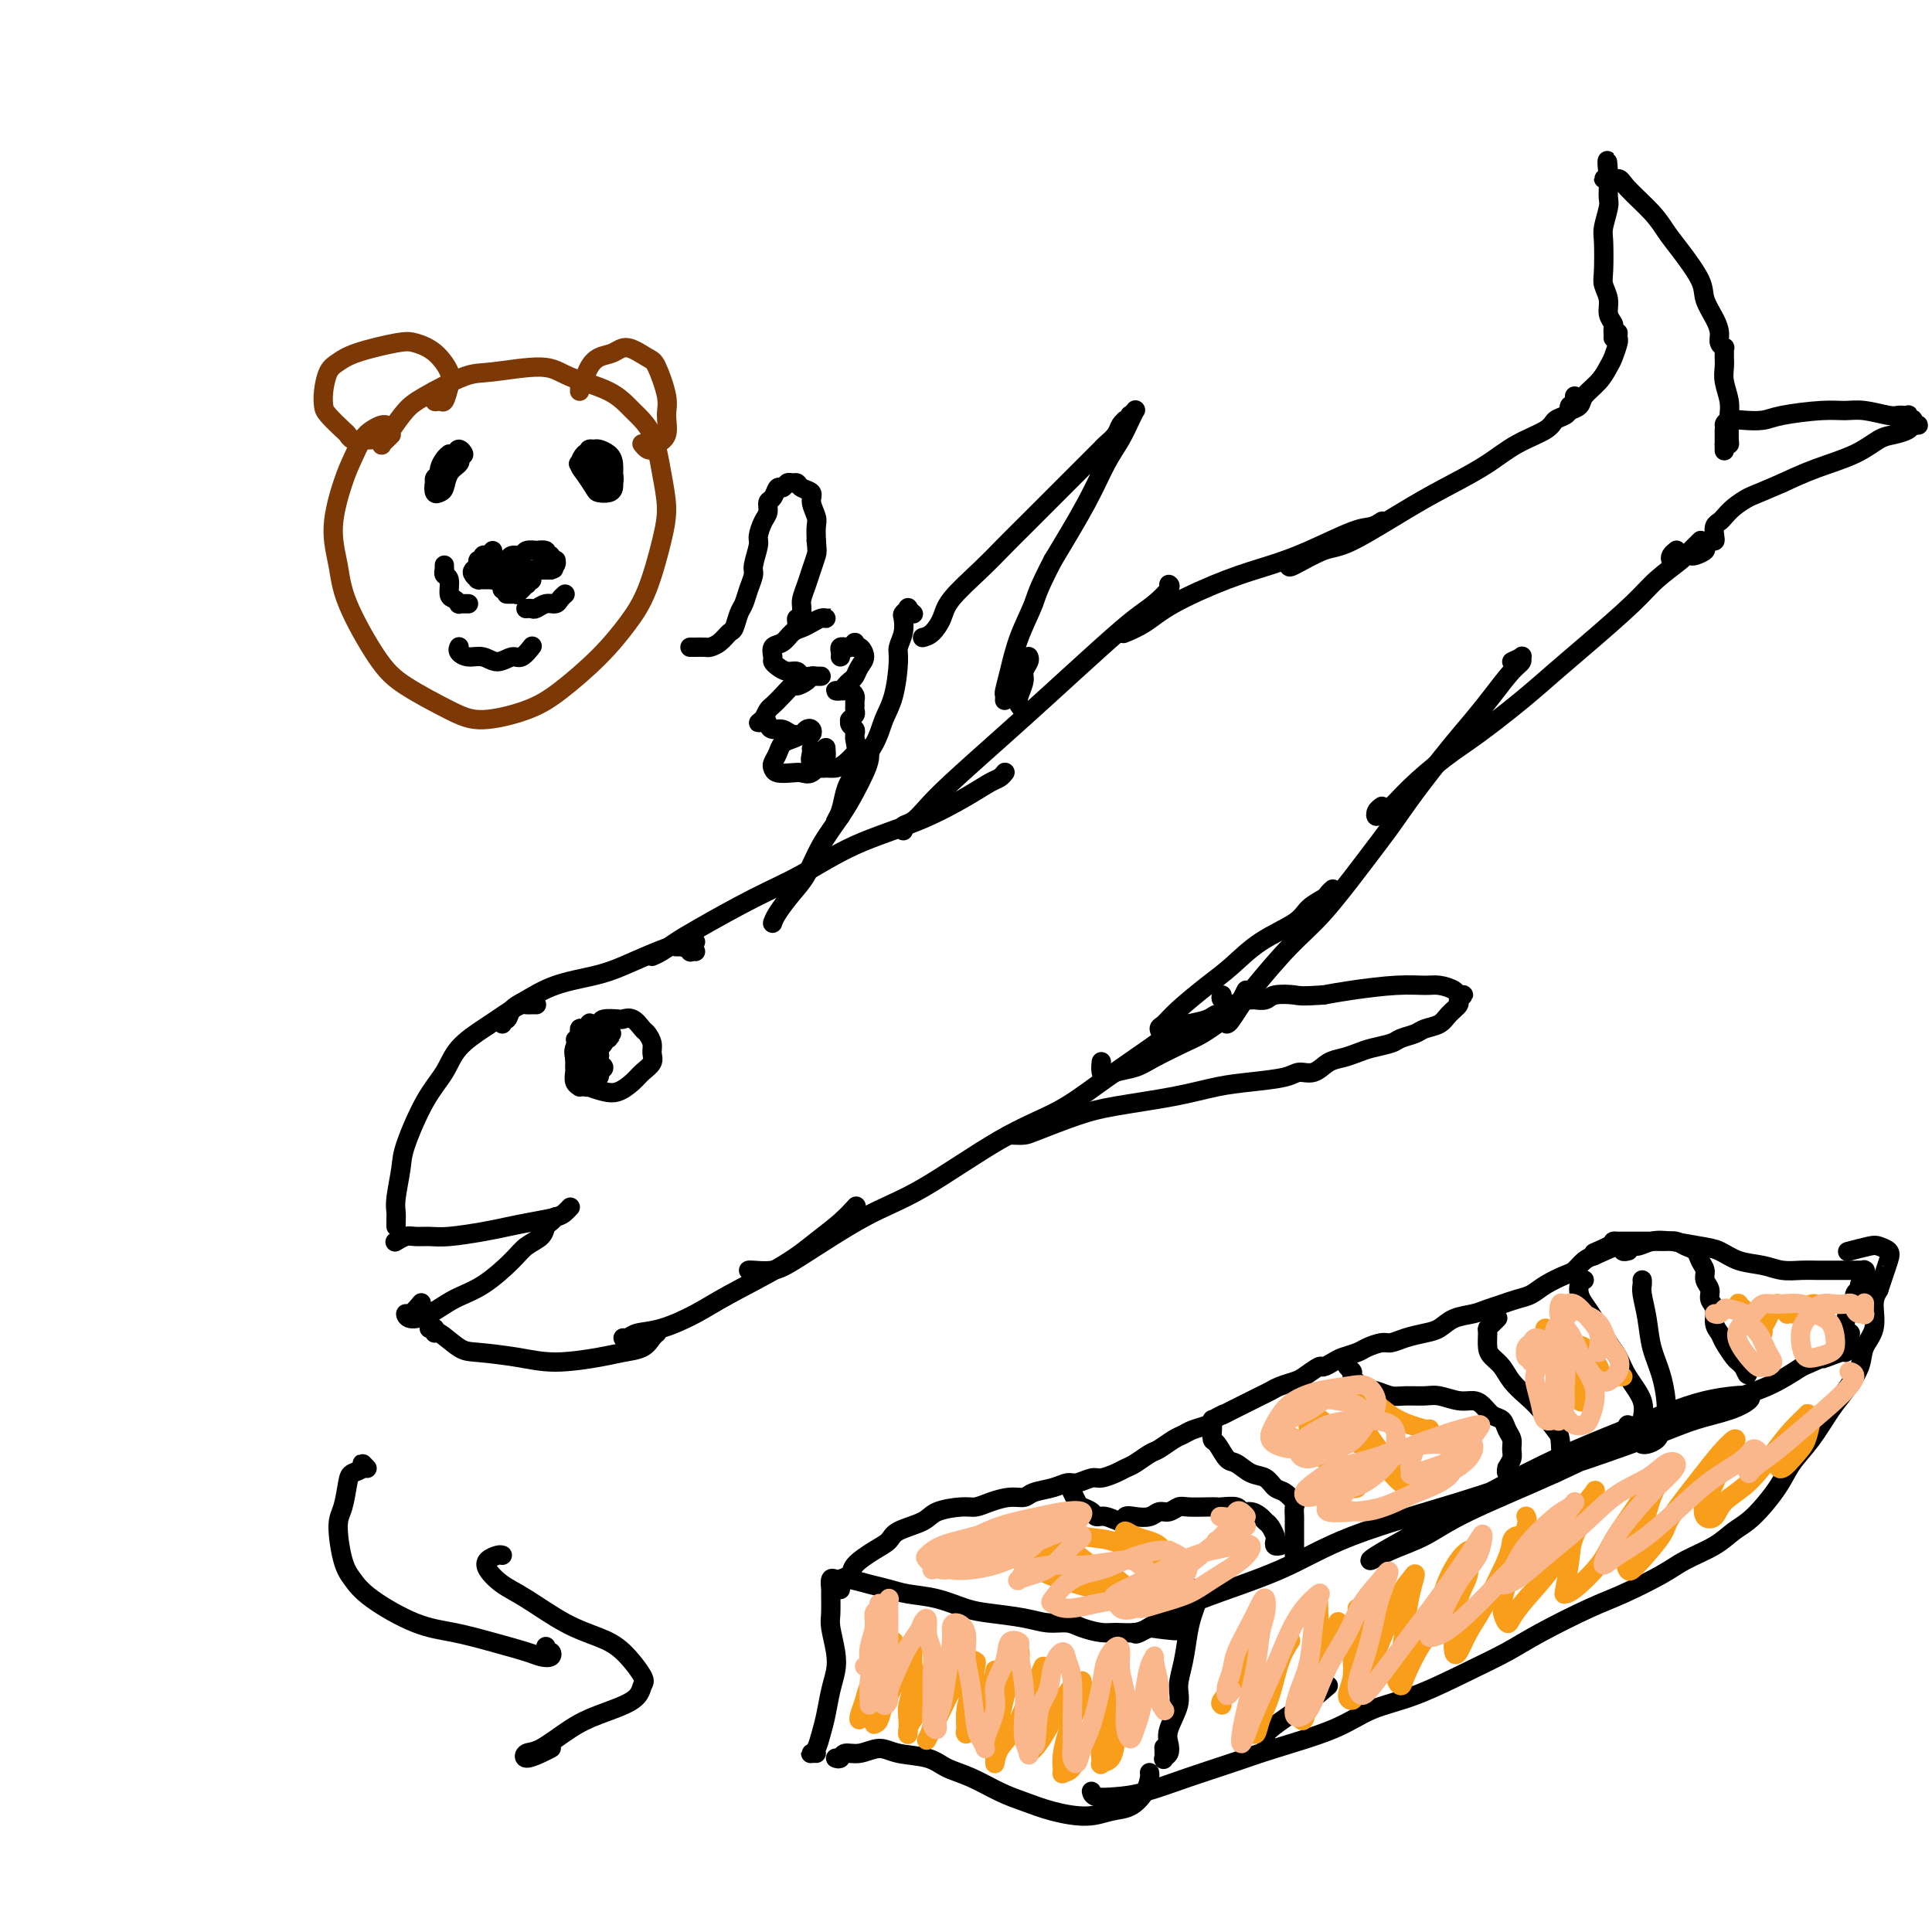 <svg viewBox='0 0 400 400' version='1.1' xmlns='http://www.w3.org/2000/svg' xmlns:xlink='http://www.w3.org/1999/xlink'><g fill='none' stroke='#000000' stroke-width='4' stroke-linecap='round' stroke-linejoin='round'><path d='M111,208c-0.024,-0.000 -0.047,-0.001 0,0c0.047,0.001 0.165,0.002 0,0c-0.165,-0.002 -0.614,-0.008 -1,0c-0.386,0.008 -0.709,0.031 -1,0c-0.291,-0.031 -0.550,-0.116 -1,0c-0.450,0.116 -1.092,0.435 -2,1c-0.908,0.565 -2.083,1.378 -3,2c-0.917,0.622 -1.577,1.055 -3,2c-1.423,0.945 -3.610,2.403 -5,4c-1.390,1.597 -1.984,3.334 -3,5c-1.016,1.666 -2.454,3.261 -4,6c-1.546,2.739 -3.199,6.621 -4,9c-0.801,2.379 -0.751,3.255 -1,5c-0.249,1.745 -0.799,4.360 -1,6c-0.201,1.640 -0.054,2.306 0,3c0.054,0.694 0.014,1.415 0,2c-0.014,0.585 -0.004,1.033 0,1c0.004,-0.033 0.001,-0.547 0,-1c-0.001,-0.453 -0.000,-0.844 0,-1c0.000,-0.156 0.000,-0.078 0,0'/><path d='M82,257c-0.185,0.114 -0.370,0.227 0,0c0.370,-0.227 1.295,-0.796 2,-1c0.705,-0.204 1.191,-0.044 2,0c0.809,0.044 1.940,-0.030 3,0c1.060,0.030 2.049,0.163 4,0c1.951,-0.163 4.865,-0.621 7,-1c2.135,-0.379 3.490,-0.680 5,-1c1.510,-0.320 3.175,-0.660 5,-1c1.825,-0.340 3.809,-0.679 5,-1c1.191,-0.321 1.587,-0.622 2,-1c0.413,-0.378 0.842,-0.833 1,-1c0.158,-0.167 0.045,-0.048 0,0c-0.045,0.048 -0.023,0.024 0,0'/><path d='M115,252c0.086,-0.096 0.171,-0.192 0,0c-0.171,0.192 -0.599,0.671 -1,1c-0.401,0.329 -0.777,0.507 -1,1c-0.223,0.493 -0.295,1.300 -1,2c-0.705,0.700 -2.043,1.294 -3,2c-0.957,0.706 -1.535,1.525 -3,3c-1.465,1.475 -3.819,3.606 -6,5c-2.181,1.394 -4.190,2.050 -6,3c-1.810,0.950 -3.420,2.195 -5,3c-1.580,0.805 -3.131,1.172 -4,1c-0.869,-0.172 -1.058,-0.881 -1,-1c0.058,-0.119 0.362,0.353 1,0c0.638,-0.353 1.611,-1.529 2,-2c0.389,-0.471 0.195,-0.235 0,0'/><path d='M89,275c-0.114,0.036 -0.228,0.073 0,0c0.228,-0.073 0.798,-0.255 1,0c0.202,0.255 0.036,0.946 0,1c-0.036,0.054 0.058,-0.531 1,0c0.942,0.531 2.734,2.178 4,3c1.266,0.822 2.007,0.820 4,1c1.993,0.180 5.237,0.544 8,1c2.763,0.456 5.044,1.005 8,1c2.956,-0.005 6.585,-0.565 9,-1c2.415,-0.435 3.614,-0.744 5,-1c1.386,-0.256 2.959,-0.461 4,-1c1.041,-0.539 1.549,-1.414 2,-2c0.451,-0.586 0.843,-0.882 1,-1c0.157,-0.118 0.078,-0.059 0,0'/><path d='M104,212c-0.098,-0.473 -0.196,-0.945 0,-1c0.196,-0.055 0.687,0.309 1,0c0.313,-0.309 0.447,-1.289 1,-2c0.553,-0.711 1.524,-1.152 3,-2c1.476,-0.848 3.456,-2.101 6,-3c2.544,-0.899 5.652,-1.442 8,-2c2.348,-0.558 3.936,-1.130 6,-2c2.064,-0.870 4.605,-2.037 7,-3c2.395,-0.963 4.645,-1.721 6,-2c1.355,-0.279 1.816,-0.080 2,0c0.184,0.080 0.092,0.040 0,0'/><path d='M140,196c-0.121,-0.002 -0.242,-0.004 0,0c0.242,0.004 0.849,0.016 1,0c0.151,-0.016 -0.152,-0.058 0,0c0.152,0.058 0.759,0.216 1,0c0.241,-0.216 0.117,-0.805 0,-1c-0.117,-0.195 -0.227,0.004 0,0c0.227,-0.004 0.792,-0.211 1,0c0.208,0.211 0.059,0.841 0,1c-0.059,0.159 -0.030,-0.154 0,0c0.030,0.154 0.060,0.773 0,1c-0.060,0.227 -0.208,0.061 0,0c0.208,-0.061 0.774,-0.017 1,0c0.226,0.017 0.113,0.009 0,0'/><path d='M129,277c0.301,0.101 0.601,0.203 1,0c0.399,-0.203 0.895,-0.710 2,-1c1.105,-0.290 2.818,-0.363 5,-1c2.182,-0.637 4.831,-1.839 7,-3c2.169,-1.161 3.856,-2.280 7,-4c3.144,-1.720 7.743,-4.041 11,-6c3.257,-1.959 5.172,-3.556 7,-5c1.828,-1.444 3.569,-2.735 5,-4c1.431,-1.265 2.552,-2.504 3,-3c0.448,-0.496 0.224,-0.248 0,0'/><path d='M135,198c0.585,-0.246 1.170,-0.493 2,-1c0.830,-0.507 1.906,-1.275 3,-2c1.094,-0.725 2.207,-1.406 5,-3c2.793,-1.594 7.268,-4.100 11,-6c3.732,-1.900 6.722,-3.196 10,-5c3.278,-1.804 6.843,-4.118 11,-6c4.157,-1.882 8.907,-3.331 13,-5c4.093,-1.669 7.528,-3.558 10,-5c2.472,-1.442 3.982,-2.438 5,-3c1.018,-0.562 1.543,-0.690 2,-1c0.457,-0.310 0.845,-0.803 1,-1c0.155,-0.197 0.078,-0.099 0,0'/><path d='M155,263c-0.017,0.009 -0.035,0.018 0,0c0.035,-0.018 0.121,-0.064 1,0c0.879,0.064 2.551,0.237 4,0c1.449,-0.237 2.674,-0.883 6,-3c3.326,-2.117 8.751,-5.704 13,-8c4.249,-2.296 7.322,-3.300 12,-6c4.678,-2.700 10.963,-7.097 16,-10c5.037,-2.903 8.828,-4.312 12,-6c3.172,-1.688 5.726,-3.654 9,-6c3.274,-2.346 7.269,-5.072 10,-7c2.731,-1.928 4.197,-3.057 5,-4c0.803,-0.943 0.944,-1.698 1,-2c0.056,-0.302 0.028,-0.151 0,0'/><path d='M187,171c0.043,0.523 0.085,1.047 0,1c-0.085,-0.047 -0.298,-0.663 0,-1c0.298,-0.337 1.106,-0.395 2,-1c0.894,-0.605 1.875,-1.756 3,-3c1.125,-1.244 2.394,-2.581 5,-5c2.606,-2.419 6.549,-5.921 10,-9c3.451,-3.079 6.410,-5.735 10,-9c3.590,-3.265 7.809,-7.138 11,-10c3.191,-2.862 5.352,-4.715 7,-6c1.648,-1.285 2.782,-2.004 4,-3c1.218,-0.996 2.520,-2.268 3,-3c0.480,-0.732 0.137,-0.923 0,-1c-0.137,-0.077 -0.069,-0.038 0,0'/><path d='M233,131c-0.344,0.140 -0.688,0.281 0,0c0.688,-0.281 2.409,-0.983 4,-2c1.591,-1.017 3.052,-2.350 6,-4c2.948,-1.650 7.384,-3.618 11,-5c3.616,-1.382 6.412,-2.178 9,-3c2.588,-0.822 4.966,-1.670 8,-3c3.034,-1.330 6.722,-3.141 9,-4c2.278,-0.859 3.147,-0.766 4,-1c0.853,-0.234 1.691,-0.794 2,-1c0.309,-0.206 0.088,-0.059 0,0c-0.088,0.059 -0.044,0.029 0,0'/><path d='M267,117c-0.156,0.327 -0.312,0.654 1,0c1.312,-0.654 4.093,-2.288 6,-3c1.907,-0.712 2.941,-0.501 6,-2c3.059,-1.499 8.143,-4.709 12,-7c3.857,-2.291 6.485,-3.664 9,-5c2.515,-1.336 4.915,-2.634 7,-4c2.085,-1.366 3.855,-2.801 6,-4c2.145,-1.199 4.666,-2.163 6,-3c1.334,-0.837 1.481,-1.549 2,-2c0.519,-0.451 1.411,-0.643 2,-1c0.589,-0.357 0.876,-0.879 1,-1c0.124,-0.121 0.086,0.160 0,0c-0.086,-0.160 -0.219,-0.761 0,-1c0.219,-0.239 0.791,-0.116 1,0c0.209,0.116 0.056,0.223 0,0c-0.056,-0.223 -0.015,-0.778 0,-1c0.015,-0.222 0.004,-0.111 0,0c-0.004,0.111 -0.001,0.222 0,0c0.001,-0.222 0.000,-0.778 0,-1c-0.000,-0.222 -0.000,-0.111 0,0'/><path d='M325,85c-0.217,0.071 -0.433,0.142 0,0c0.433,-0.142 1.516,-0.498 2,-1c0.484,-0.502 0.368,-1.150 1,-2c0.632,-0.850 2.012,-1.901 3,-3c0.988,-1.099 1.585,-2.246 2,-3c0.415,-0.754 0.647,-1.116 1,-2c0.353,-0.884 0.827,-2.289 1,-3c0.173,-0.711 0.046,-0.727 0,-1c-0.046,-0.273 -0.013,-0.804 0,-1c0.013,-0.196 0.004,-0.056 0,0c-0.004,0.056 -0.002,0.028 0,0'/><path d='M334,70c0.009,-0.329 0.017,-0.657 0,-1c-0.017,-0.343 -0.061,-0.700 0,-1c0.061,-0.300 0.227,-0.541 0,-1c-0.227,-0.459 -0.845,-1.135 -1,-2c-0.155,-0.865 0.154,-1.920 0,-3c-0.154,-1.080 -0.769,-2.184 -1,-3c-0.231,-0.816 -0.076,-1.345 0,-3c0.076,-1.655 0.073,-4.436 0,-6c-0.073,-1.564 -0.216,-1.912 0,-3c0.216,-1.088 0.790,-2.918 1,-4c0.210,-1.082 0.056,-1.418 0,-2c-0.056,-0.582 -0.015,-1.410 0,-2c0.015,-0.590 0.005,-0.943 0,-1c-0.005,-0.057 -0.006,0.181 0,0c0.006,-0.181 0.020,-0.779 0,-1c-0.020,-0.221 -0.072,-0.063 0,0c0.072,0.063 0.268,0.031 0,0c-0.268,-0.031 -1.000,-0.061 -1,0c-0.000,0.061 0.732,0.212 1,0c0.268,-0.212 0.072,-0.788 0,-1c-0.072,-0.212 -0.021,-0.061 0,0c0.021,0.061 0.010,0.030 0,0'/><path d='M333,36c-0.262,-5.306 -0.419,-1.571 0,0c0.419,1.571 1.412,0.977 2,1c0.588,0.023 0.771,0.663 2,2c1.229,1.337 3.505,3.371 5,5c1.495,1.629 2.211,2.852 3,4c0.789,1.148 1.651,2.223 3,4c1.349,1.777 3.183,4.258 4,6c0.817,1.742 0.615,2.744 1,4c0.385,1.256 1.357,2.766 2,4c0.643,1.234 0.957,2.191 1,3c0.043,0.809 -0.185,1.470 0,2c0.185,0.530 0.782,0.931 1,1c0.218,0.069 0.058,-0.193 0,0c-0.058,0.193 -0.015,0.842 0,1c0.015,0.158 0.003,-0.174 0,0c-0.003,0.174 0.003,0.854 0,1c-0.003,0.146 -0.015,-0.242 0,0c0.015,0.242 0.057,1.113 0,2c-0.057,0.887 -0.212,1.789 0,3c0.212,1.211 0.789,2.731 1,4c0.211,1.269 0.054,2.288 0,3c-0.054,0.712 -0.004,1.119 0,2c0.004,0.881 -0.037,2.237 0,3c0.037,0.763 0.154,0.932 0,1c-0.154,0.068 -0.577,0.034 -1,0'/><path d='M357,92c0.000,2.932 0.000,0.264 0,-1c0.000,-1.264 0.000,-1.122 0,-1c0.000,0.122 0.000,0.225 0,0c-0.000,-0.225 0.000,-0.779 0,-1c0.000,-0.221 0.000,-0.111 0,0'/><path d='M358,88c-0.473,0.112 -0.945,0.223 -1,0c-0.055,-0.223 0.309,-0.782 1,-1c0.691,-0.218 1.710,-0.097 3,0c1.290,0.097 2.850,0.168 4,0c1.150,-0.168 1.891,-0.577 4,-1c2.109,-0.423 5.587,-0.859 8,-1c2.413,-0.141 3.761,0.015 5,0c1.239,-0.015 2.370,-0.200 4,0c1.630,0.200 3.761,0.786 5,1c1.239,0.214 1.586,0.056 2,0c0.414,-0.056 0.895,-0.011 1,0c0.105,0.011 -0.164,-0.011 0,0c0.164,0.011 0.762,0.054 1,0c0.238,-0.054 0.115,-0.207 0,0c-0.115,0.207 -0.224,0.773 0,1c0.224,0.227 0.779,0.113 1,0c0.221,-0.113 0.108,-0.227 0,0c-0.108,0.227 -0.212,0.796 0,1c0.212,0.204 0.741,0.044 1,0c0.259,-0.044 0.247,0.028 0,0c-0.247,-0.028 -0.730,-0.156 -1,0c-0.270,0.156 -0.328,0.597 -1,1c-0.672,0.403 -1.959,0.768 -3,1c-1.041,0.232 -1.836,0.330 -3,1c-1.164,0.670 -2.698,1.911 -5,3c-2.302,1.089 -5.372,2.025 -8,3c-2.628,0.975 -4.814,1.987 -7,3'/><path d='M369,100c-5.610,2.443 -6.134,2.552 -7,3c-0.866,0.448 -2.075,1.237 -3,2c-0.925,0.763 -1.568,1.501 -2,2c-0.432,0.499 -0.654,0.760 -1,1c-0.346,0.240 -0.815,0.460 -1,1c-0.185,0.540 -0.086,1.401 0,2c0.086,0.599 0.160,0.935 0,1c-0.160,0.065 -0.554,-0.140 -1,0c-0.446,0.140 -0.945,0.625 -1,1c-0.055,0.375 0.332,0.640 0,1c-0.332,0.360 -1.385,0.815 -2,1c-0.615,0.185 -0.793,0.099 -1,0c-0.207,-0.099 -0.444,-0.212 -1,0c-0.556,0.212 -1.431,0.750 -2,1c-0.569,0.250 -0.833,0.211 -1,0c-0.167,-0.211 -0.237,-0.595 0,-1c0.237,-0.405 0.782,-0.830 1,-1c0.218,-0.170 0.109,-0.085 0,0'/><path d='M352,112c0.090,-0.092 0.180,-0.185 0,0c-0.180,0.185 -0.630,0.646 -1,1c-0.370,0.354 -0.659,0.600 -1,1c-0.341,0.400 -0.732,0.955 -2,2c-1.268,1.045 -3.412,2.580 -5,4c-1.588,1.420 -2.618,2.725 -5,5c-2.382,2.275 -6.115,5.520 -9,8c-2.885,2.480 -4.922,4.196 -7,6c-2.078,1.804 -4.199,3.695 -7,6c-2.801,2.305 -6.284,5.023 -9,7c-2.716,1.977 -4.665,3.214 -7,5c-2.335,1.786 -5.058,4.122 -7,6c-1.942,1.878 -3.105,3.298 -4,4c-0.895,0.702 -1.522,0.685 -2,1c-0.478,0.315 -0.809,0.961 -1,1c-0.191,0.039 -0.244,-0.528 0,-1c0.244,-0.472 0.784,-0.849 1,-1c0.216,-0.151 0.108,-0.075 0,0'/><path d='M313,137c0.855,-0.400 1.709,-0.800 2,-1c0.291,-0.200 0.017,-0.200 0,0c-0.017,0.200 0.221,0.601 0,1c-0.221,0.399 -0.901,0.797 -2,2c-1.099,1.203 -2.617,3.211 -4,5c-1.383,1.789 -2.632,3.359 -4,5c-1.368,1.641 -2.857,3.355 -5,6c-2.143,2.645 -4.941,6.223 -7,9c-2.059,2.777 -3.381,4.753 -5,7c-1.619,2.247 -3.536,4.765 -6,8c-2.464,3.235 -5.476,7.189 -8,10c-2.524,2.811 -4.561,4.480 -7,7c-2.439,2.520 -5.281,5.891 -7,8c-1.719,2.109 -2.315,2.957 -3,4c-0.685,1.043 -1.459,2.280 -2,3c-0.541,0.720 -0.849,0.921 -1,1c-0.151,0.079 -0.145,0.035 0,0c0.145,-0.035 0.431,-0.061 1,-1c0.569,-0.939 1.422,-2.791 2,-4c0.578,-1.209 0.879,-1.774 1,-2c0.121,-0.226 0.060,-0.113 0,0'/><path d='M275,185c0.527,-0.517 1.053,-1.034 1,-1c-0.053,0.034 -0.687,0.619 -1,1c-0.313,0.381 -0.306,0.559 -1,1c-0.694,0.441 -2.091,1.144 -3,2c-0.909,0.856 -1.332,1.863 -3,3c-1.668,1.137 -4.583,2.402 -7,4c-2.417,1.598 -4.337,3.527 -6,5c-1.663,1.473 -3.070,2.490 -5,4c-1.930,1.510 -4.382,3.512 -6,5c-1.618,1.488 -2.401,2.462 -3,3c-0.599,0.538 -1.012,0.639 -1,1c0.012,0.361 0.451,0.982 1,1c0.549,0.018 1.209,-0.566 2,-1c0.791,-0.434 1.713,-0.717 3,-1c1.287,-0.283 2.939,-0.567 4,-1c1.061,-0.433 1.532,-1.015 2,-1c0.468,0.015 0.933,0.626 1,1c0.067,0.374 -0.263,0.510 -1,1c-0.737,0.490 -1.881,1.335 -3,2c-1.119,0.665 -2.211,1.149 -4,2c-1.789,0.851 -4.273,2.069 -6,3c-1.727,0.931 -2.697,1.577 -4,2c-1.303,0.423 -2.937,0.624 -4,1c-1.063,0.376 -1.553,0.925 -2,1c-0.447,0.075 -0.851,-0.326 -1,-1c-0.149,-0.674 -0.043,-1.621 0,-2c0.043,-0.379 0.021,-0.189 0,0'/><path d='M160,191c-0.042,0.127 -0.084,0.255 0,0c0.084,-0.255 0.294,-0.892 1,-2c0.706,-1.108 1.908,-2.687 3,-4c1.092,-1.313 2.075,-2.361 3,-4c0.925,-1.639 1.793,-3.870 3,-6c1.207,-2.130 2.754,-4.157 4,-6c1.246,-1.843 2.191,-3.500 3,-5c0.809,-1.500 1.481,-2.843 2,-4c0.519,-1.157 0.885,-2.128 1,-3c0.115,-0.872 -0.021,-1.646 0,-2c0.021,-0.354 0.198,-0.288 0,0c-0.198,0.288 -0.771,0.796 -1,1c-0.229,0.204 -0.115,0.102 0,0'/><path d='M174,169c-0.514,0.550 -1.028,1.099 -1,1c0.028,-0.099 0.598,-0.847 1,-2c0.402,-1.153 0.636,-2.710 1,-4c0.364,-1.290 0.858,-2.313 2,-4c1.142,-1.687 2.932,-4.037 4,-6c1.068,-1.963 1.414,-3.540 2,-5c0.586,-1.460 1.411,-2.804 2,-5c0.589,-2.196 0.941,-5.242 1,-7c0.059,-1.758 -0.176,-2.226 0,-3c0.176,-0.774 0.764,-1.855 1,-3c0.236,-1.145 0.120,-2.356 0,-3c-0.120,-0.644 -0.242,-0.723 0,-1c0.242,-0.277 0.849,-0.754 1,-1c0.151,-0.246 -0.156,-0.262 0,0c0.156,0.262 0.773,0.801 1,1c0.227,0.199 0.065,0.057 0,0c-0.065,-0.057 -0.032,-0.028 0,0'/><path d='M191,132c0.640,-0.164 1.279,-0.329 2,-1c0.721,-0.671 1.522,-1.849 2,-3c0.478,-1.151 0.632,-2.276 2,-4c1.368,-1.724 3.951,-4.046 6,-6c2.049,-1.954 3.564,-3.538 5,-5c1.436,-1.462 2.795,-2.801 5,-5c2.205,-2.199 5.258,-5.257 7,-7c1.742,-1.743 2.172,-2.172 3,-3c0.828,-0.828 2.053,-2.057 3,-3c0.947,-0.943 1.616,-1.601 2,-2c0.384,-0.399 0.481,-0.537 1,-1c0.519,-0.463 1.459,-1.249 2,-2c0.541,-0.751 0.685,-1.468 1,-2c0.315,-0.532 0.803,-0.879 1,-1c0.197,-0.121 0.104,-0.017 0,0c-0.104,0.017 -0.220,-0.052 0,0c0.220,0.052 0.777,0.224 1,0c0.223,-0.224 0.112,-0.844 0,-1c-0.112,-0.156 -0.226,0.153 0,0c0.226,-0.153 0.790,-0.769 1,-1c0.210,-0.231 0.065,-0.079 0,0c-0.065,0.079 -0.051,0.083 0,0c0.051,-0.083 0.137,-0.254 0,0c-0.137,0.254 -0.498,0.933 -1,2c-0.502,1.067 -1.145,2.523 -2,4c-0.855,1.477 -1.923,2.975 -3,5c-1.077,2.025 -2.165,4.579 -4,8c-1.835,3.421 -4.418,7.711 -7,12'/><path d='M218,116c-3.382,6.507 -3.337,7.273 -4,9c-0.663,1.727 -2.034,4.414 -3,7c-0.966,2.586 -1.527,5.071 -2,7c-0.473,1.929 -0.859,3.300 -1,4c-0.141,0.700 -0.038,0.727 0,1c0.038,0.273 0.011,0.792 0,1c-0.011,0.208 -0.005,0.104 0,0'/><path d='M213,136c-0.032,-0.063 -0.065,-0.127 0,0c0.065,0.127 0.227,0.443 0,1c-0.227,0.557 -0.842,1.354 -1,2c-0.158,0.646 0.140,1.140 0,2c-0.140,0.860 -0.717,2.087 -1,3c-0.283,0.913 -0.272,1.513 0,2c0.272,0.487 0.805,0.863 1,1c0.195,0.137 0.053,0.037 0,0c-0.053,-0.037 -0.015,-0.011 0,0c0.015,0.011 0.008,0.005 0,0'/><path d='M209,235c0.234,-0.009 0.467,-0.019 1,0c0.533,0.019 1.364,0.066 2,0c0.636,-0.066 1.077,-0.245 3,-1c1.923,-0.755 5.326,-2.086 8,-3c2.674,-0.914 4.617,-1.410 8,-2c3.383,-0.590 8.204,-1.273 12,-2c3.796,-0.727 6.567,-1.500 9,-2c2.433,-0.500 4.528,-0.729 7,-1c2.472,-0.271 5.323,-0.583 7,-1c1.677,-0.417 2.182,-0.938 3,-1c0.818,-0.062 1.950,0.334 3,0c1.050,-0.334 2.018,-1.399 3,-2c0.982,-0.601 1.977,-0.738 3,-1c1.023,-0.262 2.074,-0.647 3,-1c0.926,-0.353 1.727,-0.672 3,-1c1.273,-0.328 3.016,-0.664 4,-1c0.984,-0.336 1.208,-0.670 2,-1c0.792,-0.330 2.154,-0.656 3,-1c0.846,-0.344 1.178,-0.708 2,-1c0.822,-0.292 2.134,-0.513 3,-1c0.866,-0.487 1.286,-1.240 2,-2c0.714,-0.760 1.721,-1.527 2,-2c0.279,-0.473 -0.169,-0.652 0,-1c0.169,-0.348 0.956,-0.863 1,-1c0.044,-0.137 -0.654,0.106 -1,0c-0.346,-0.106 -0.338,-0.561 -1,-1c-0.662,-0.439 -1.992,-0.861 -3,-1c-1.008,-0.139 -1.693,0.004 -3,0c-1.307,-0.004 -3.237,-0.155 -6,0c-2.763,0.155 -6.361,0.616 -9,1c-2.639,0.384 -4.320,0.692 -6,1'/><path d='M274,206c-4.853,0.326 -4.984,0.140 -6,0c-1.016,-0.140 -2.916,-0.234 -4,0c-1.084,0.234 -1.351,0.795 -2,1c-0.649,0.205 -1.679,0.054 -2,0c-0.321,-0.054 0.068,-0.011 0,0c-0.068,0.011 -0.594,-0.010 -1,0c-0.406,0.010 -0.691,0.053 -1,0c-0.309,-0.053 -0.643,-0.200 -1,0c-0.357,0.200 -0.736,0.747 -1,1c-0.264,0.253 -0.411,0.212 -1,0c-0.589,-0.212 -1.620,-0.596 -2,-1c-0.380,-0.404 -0.109,-0.830 0,-1c0.109,-0.170 0.054,-0.085 0,0'/><path d='M122,213c-0.022,-0.389 -0.043,-0.778 0,-1c0.043,-0.222 0.152,-0.277 0,0c-0.152,0.277 -0.563,0.887 -1,1c-0.437,0.113 -0.899,-0.272 -1,0c-0.101,0.272 0.160,1.200 0,2c-0.160,0.800 -0.742,1.472 -1,2c-0.258,0.528 -0.194,0.914 0,2c0.194,1.086 0.517,2.874 1,4c0.483,1.126 1.126,1.592 2,2c0.874,0.408 1.979,0.758 3,1c1.021,0.242 1.958,0.374 3,0c1.042,-0.374 2.189,-1.255 3,-2c0.811,-0.745 1.286,-1.356 2,-2c0.714,-0.644 1.667,-1.323 2,-2c0.333,-0.677 0.045,-1.352 0,-2c-0.045,-0.648 0.152,-1.270 0,-2c-0.152,-0.730 -0.655,-1.568 -1,-2c-0.345,-0.432 -0.534,-0.456 -1,-1c-0.466,-0.544 -1.209,-1.607 -2,-2c-0.791,-0.393 -1.630,-0.116 -2,0c-0.370,0.116 -0.271,0.072 -1,0c-0.729,-0.072 -2.285,-0.173 -3,0c-0.715,0.173 -0.588,0.620 -1,1c-0.412,0.380 -1.364,0.695 -2,1c-0.636,0.305 -0.955,0.601 -1,1c-0.045,0.399 0.184,0.901 0,1c-0.184,0.099 -0.780,-0.204 -1,0c-0.220,0.204 -0.063,0.915 0,1c0.063,0.085 0.031,-0.458 0,-1'/><path d='M120,215c-1.697,0.571 -0.441,-0.003 0,0c0.441,0.003 0.065,0.582 0,1c-0.065,0.418 0.179,0.674 0,1c-0.179,0.326 -0.781,0.721 -1,1c-0.219,0.279 -0.055,0.443 0,1c0.055,0.557 -0.000,1.508 0,2c0.000,0.492 0.055,0.524 0,1c-0.055,0.476 -0.221,1.396 0,2c0.221,0.604 0.829,0.891 1,1c0.171,0.109 -0.094,0.041 0,0c0.094,-0.041 0.546,-0.053 1,0c0.454,0.053 0.910,0.172 1,0c0.090,-0.172 -0.186,-0.633 0,-1c0.186,-0.367 0.834,-0.639 1,-1c0.166,-0.361 -0.152,-0.811 0,-1c0.152,-0.189 0.773,-0.117 1,0c0.227,0.117 0.061,0.279 0,0c-0.061,-0.279 -0.015,-0.999 0,-1c0.015,-0.001 0.000,0.717 0,1c-0.000,0.283 0.014,0.132 0,0c-0.014,-0.132 -0.055,-0.246 0,0c0.055,0.246 0.207,0.850 0,1c-0.207,0.150 -0.771,-0.155 -1,0c-0.229,0.155 -0.121,0.771 0,1c0.121,0.229 0.256,0.070 0,0c-0.256,-0.070 -0.904,-0.050 -1,0c-0.096,0.050 0.359,0.129 0,0c-0.359,-0.129 -1.531,-0.465 -2,-1c-0.469,-0.535 -0.234,-1.267 0,-2'/><path d='M120,221c-0.538,-1.020 -0.884,-1.570 -1,-2c-0.116,-0.430 -0.003,-0.741 0,-1c0.003,-0.259 -0.102,-0.465 0,-1c0.102,-0.535 0.413,-1.398 1,-2c0.587,-0.602 1.450,-0.942 2,-1c0.550,-0.058 0.787,0.167 1,0c0.213,-0.167 0.402,-0.724 1,-1c0.598,-0.276 1.606,-0.270 2,0c0.394,0.270 0.173,0.804 0,1c-0.173,0.196 -0.298,0.053 0,0c0.298,-0.053 1.019,-0.015 1,0c-0.019,0.015 -0.779,0.007 -1,0c-0.221,-0.007 0.096,-0.013 0,0c-0.096,0.013 -0.604,0.045 -1,0c-0.396,-0.045 -0.681,-0.166 -1,0c-0.319,0.166 -0.674,0.620 -1,1c-0.326,0.380 -0.624,0.687 -1,1c-0.376,0.313 -0.829,0.634 -1,1c-0.171,0.366 -0.061,0.777 0,1c0.061,0.223 0.072,0.257 0,1c-0.072,0.743 -0.227,2.196 0,3c0.227,0.804 0.836,0.959 1,1c0.164,0.041 -0.117,-0.030 0,0c0.117,0.030 0.634,0.163 1,0c0.366,-0.163 0.582,-0.621 1,-1c0.418,-0.379 1.036,-0.680 1,-1c-0.036,-0.320 -0.728,-0.660 -1,-1c-0.272,-0.340 -0.124,-0.679 0,-1c0.124,-0.321 0.226,-0.625 0,-1c-0.226,-0.375 -0.779,-0.821 -1,-1c-0.221,-0.179 -0.111,-0.089 0,0'/><path d='M123,217c-0.171,-0.601 -0.098,0.398 0,1c0.098,0.602 0.223,0.807 0,1c-0.223,0.193 -0.792,0.373 -1,1c-0.208,0.627 -0.056,1.702 0,2c0.056,0.298 0.014,-0.179 0,0c-0.014,0.179 0.000,1.015 0,1c-0.000,-0.015 -0.015,-0.881 0,-1c0.015,-0.119 0.059,0.511 0,0c-0.059,-0.511 -0.222,-2.161 0,-3c0.222,-0.839 0.830,-0.866 1,-1c0.170,-0.134 -0.098,-0.377 0,-1c0.098,-0.623 0.563,-1.628 1,-2c0.437,-0.372 0.845,-0.110 1,0c0.155,0.110 0.056,0.068 0,0c-0.056,-0.068 -0.070,-0.162 0,0c0.070,0.162 0.224,0.579 0,1c-0.224,0.421 -0.828,0.846 -1,1c-0.172,0.154 0.086,0.039 0,0c-0.086,-0.039 -0.517,-0.000 -1,0c-0.483,0.000 -1.019,-0.038 -1,0c0.019,0.038 0.594,0.153 1,0c0.406,-0.153 0.642,-0.574 1,-1c0.358,-0.426 0.838,-0.858 1,-1c0.162,-0.142 0.005,0.005 0,0c-0.005,-0.005 0.142,-0.163 0,0c-0.142,0.163 -0.571,0.646 -1,1c-0.429,0.354 -0.857,0.579 -1,1c-0.143,0.421 0.000,1.036 0,1c-0.000,-0.036 -0.143,-0.725 0,-1c0.143,-0.275 0.571,-0.138 1,0'/><path d='M124,217c0.475,-1.393 0.663,-1.876 1,-2c0.337,-0.124 0.822,0.110 1,0c0.178,-0.110 0.048,-0.566 0,-1c-0.048,-0.434 -0.013,-0.848 0,-1c0.013,-0.152 0.004,-0.044 0,0c-0.004,0.044 -0.002,0.022 0,0'/><path d='M173,364c0.374,0.123 0.747,0.246 1,0c0.253,-0.246 0.385,-0.863 1,-1c0.615,-0.137 1.714,0.204 3,0c1.286,-0.204 2.761,-0.954 4,-1c1.239,-0.046 2.242,0.610 4,1c1.758,0.390 4.271,0.513 6,1c1.729,0.487 2.672,1.338 4,2c1.328,0.662 3.040,1.135 5,2c1.960,0.865 4.169,2.123 6,3c1.831,0.877 3.284,1.372 5,2c1.716,0.628 3.696,1.389 6,2c2.304,0.611 4.933,1.071 7,1c2.067,-0.071 3.573,-0.674 5,-1c1.427,-0.326 2.775,-0.375 4,-1c1.225,-0.625 2.328,-1.827 3,-3c0.672,-1.173 0.912,-2.316 1,-3c0.088,-0.684 0.025,-0.910 0,-1c-0.025,-0.090 -0.013,-0.045 0,0'/><path d='M169,363c-0.399,-0.012 -0.797,-0.025 -1,0c-0.203,0.025 -0.209,0.086 0,0c0.209,-0.086 0.634,-0.319 1,-1c0.366,-0.681 0.673,-1.811 1,-3c0.327,-1.189 0.672,-2.437 1,-4c0.328,-1.563 0.638,-3.442 1,-5c0.362,-1.558 0.776,-2.796 1,-4c0.224,-1.204 0.256,-2.373 0,-4c-0.256,-1.627 -0.802,-3.711 -1,-5c-0.198,-1.289 -0.050,-1.781 0,-3c0.050,-1.219 0.002,-3.164 0,-4c-0.002,-0.836 0.042,-0.565 0,-1c-0.042,-0.435 -0.171,-1.578 0,-2c0.171,-0.422 0.643,-0.124 1,0c0.357,0.124 0.600,0.075 1,0c0.400,-0.075 0.958,-0.176 2,0c1.042,0.176 2.568,0.628 4,1c1.432,0.372 2.771,0.663 4,1c1.229,0.337 2.348,0.720 4,1c1.652,0.280 3.838,0.457 6,1c2.162,0.543 4.301,1.451 6,2c1.699,0.549 2.957,0.738 5,1c2.043,0.262 4.872,0.596 7,1c2.128,0.404 3.555,0.879 5,1c1.445,0.121 2.908,-0.110 4,0c1.092,0.110 1.815,0.563 3,1c1.185,0.437 2.833,0.859 4,1c1.167,0.141 1.853,-0.001 3,0c1.147,0.001 2.756,0.143 4,0c1.244,-0.143 2.122,-0.572 3,-1'/><path d='M238,337c10.494,1.433 3.729,0.017 2,-1c-1.729,-1.017 1.578,-1.635 3,-2c1.422,-0.365 0.959,-0.476 1,-1c0.041,-0.524 0.585,-1.461 1,-2c0.415,-0.539 0.700,-0.681 1,-1c0.300,-0.319 0.616,-0.814 1,-1c0.384,-0.186 0.836,-0.062 1,0c0.164,0.062 0.041,0.064 0,0c-0.041,-0.064 0.000,-0.193 0,0c-0.000,0.193 -0.041,0.707 0,1c0.041,0.293 0.164,0.364 0,1c-0.164,0.636 -0.616,1.838 -1,3c-0.384,1.162 -0.699,2.286 -1,4c-0.301,1.714 -0.589,4.020 -1,6c-0.411,1.980 -0.946,3.633 -1,5c-0.054,1.367 0.374,2.446 0,4c-0.374,1.554 -1.550,3.581 -2,5c-0.450,1.419 -0.173,2.229 0,3c0.173,0.771 0.243,1.502 0,2c-0.243,0.498 -0.797,0.762 -1,1c-0.203,0.238 -0.055,0.449 0,0c0.055,-0.449 0.016,-1.557 0,-2c-0.016,-0.443 -0.008,-0.222 0,0'/><path d='M174,329c-0.016,0.088 -0.032,0.176 0,0c0.032,-0.176 0.112,-0.617 0,-1c-0.112,-0.383 -0.416,-0.707 0,-1c0.416,-0.293 1.550,-0.554 2,-1c0.450,-0.446 0.214,-1.078 1,-2c0.786,-0.922 2.592,-2.134 4,-3c1.408,-0.866 2.418,-1.385 3,-2c0.582,-0.615 0.736,-1.327 2,-2c1.264,-0.673 3.639,-1.307 5,-2c1.361,-0.693 1.708,-1.443 3,-2c1.292,-0.557 3.530,-0.919 5,-1c1.470,-0.081 2.174,0.119 3,0c0.826,-0.119 1.775,-0.556 3,-1c1.225,-0.444 2.727,-0.893 4,-1c1.273,-0.107 2.318,0.130 3,0c0.682,-0.130 1.002,-0.627 2,-1c0.998,-0.373 2.675,-0.621 4,-1c1.325,-0.379 2.298,-0.889 3,-1c0.702,-0.111 1.133,0.177 2,0c0.867,-0.177 2.171,-0.820 3,-1c0.829,-0.180 1.185,0.102 2,0c0.815,-0.102 2.090,-0.590 3,-1c0.910,-0.410 1.455,-0.744 2,-1c0.545,-0.256 1.091,-0.436 2,-1c0.909,-0.564 2.182,-1.513 3,-2c0.818,-0.487 1.182,-0.512 2,-1c0.818,-0.488 2.089,-1.440 3,-2c0.911,-0.560 1.461,-0.727 2,-1c0.539,-0.273 1.068,-0.650 2,-1c0.932,-0.350 2.266,-0.671 3,-1c0.734,-0.329 0.867,-0.664 1,-1'/><path d='M251,294c3.451,-1.880 2.079,-1.081 2,-1c-0.079,0.081 1.134,-0.556 2,-1c0.866,-0.444 1.386,-0.696 2,-1c0.614,-0.304 1.323,-0.659 2,-1c0.677,-0.341 1.321,-0.667 2,-1c0.679,-0.333 1.394,-0.671 2,-1c0.606,-0.329 1.103,-0.648 2,-1c0.897,-0.352 2.194,-0.738 3,-1c0.806,-0.262 1.121,-0.399 2,-1c0.879,-0.601 2.323,-1.667 3,-2c0.677,-0.333 0.589,0.066 1,0c0.411,-0.066 1.321,-0.596 2,-1c0.679,-0.404 1.126,-0.682 2,-1c0.874,-0.318 2.176,-0.677 3,-1c0.824,-0.323 1.172,-0.612 2,-1c0.828,-0.388 2.136,-0.877 3,-1c0.864,-0.123 1.283,0.118 2,0c0.717,-0.118 1.732,-0.595 3,-1c1.268,-0.405 2.790,-0.738 4,-1c1.210,-0.262 2.109,-0.451 3,-1c0.891,-0.549 1.775,-1.457 3,-2c1.225,-0.543 2.793,-0.722 4,-1c1.207,-0.278 2.054,-0.654 3,-1c0.946,-0.346 1.990,-0.660 3,-1c1.010,-0.340 1.986,-0.706 3,-1c1.014,-0.294 2.068,-0.516 3,-1c0.932,-0.484 1.744,-1.229 3,-2c1.256,-0.771 2.955,-1.567 4,-2c1.045,-0.433 1.435,-0.501 2,-1c0.565,-0.499 1.304,-1.428 2,-2c0.696,-0.572 1.348,-0.786 2,-1'/><path d='M330,260c12.338,-5.442 3.683,-2.047 1,-1c-2.683,1.047 0.604,-0.255 2,-1c1.396,-0.745 0.900,-0.932 1,-1c0.100,-0.068 0.798,-0.018 1,0c0.202,0.018 -0.090,0.005 0,0c0.090,-0.005 0.563,-0.001 1,0c0.437,0.001 0.838,0.000 1,0c0.162,-0.000 0.085,-0.000 0,0c-0.085,0.000 -0.178,0.000 0,0c0.178,-0.000 0.628,-0.000 1,0c0.372,0.000 0.666,0.000 1,0c0.334,-0.000 0.708,-0.001 1,0c0.292,0.001 0.501,0.003 1,0c0.499,-0.003 1.289,-0.013 2,0c0.711,0.013 1.342,0.048 2,0c0.658,-0.048 1.343,-0.179 2,0c0.657,0.179 1.285,0.667 2,1c0.715,0.333 1.516,0.512 2,1c0.484,0.488 0.650,1.286 1,2c0.350,0.714 0.882,1.345 1,2c0.118,0.655 -0.180,1.334 0,2c0.180,0.666 0.836,1.319 1,2c0.164,0.681 -0.164,1.388 0,2c0.164,0.612 0.821,1.127 1,2c0.179,0.873 -0.121,2.103 0,3c0.121,0.897 0.663,1.459 1,2c0.337,0.541 0.469,1.059 1,2c0.531,0.941 1.462,2.304 2,3c0.538,0.696 0.683,0.726 1,1c0.317,0.274 0.805,0.793 1,1c0.195,0.207 0.098,0.104 0,0'/><path d='M361,283c1.556,3.511 0.444,0.289 0,-1c-0.444,-1.289 -0.222,-0.644 0,0'/><path d='M337,259c0.132,-0.032 0.265,-0.065 0,0c-0.265,0.065 -0.926,0.227 -1,0c-0.074,-0.227 0.441,-0.842 1,-1c0.559,-0.158 1.163,0.142 2,0c0.837,-0.142 1.906,-0.725 3,-1c1.094,-0.275 2.214,-0.243 4,0c1.786,0.243 4.238,0.696 6,1c1.762,0.304 2.835,0.460 4,1c1.165,0.540 2.423,1.465 4,2c1.577,0.535 3.475,0.679 5,1c1.525,0.321 2.678,0.818 4,1c1.322,0.182 2.813,0.049 4,0c1.187,-0.049 2.071,-0.013 3,0c0.929,0.013 1.903,0.003 3,0c1.097,-0.003 2.318,-0.001 3,0c0.682,0.001 0.824,-0.001 1,0c0.176,0.001 0.387,0.004 1,0c0.613,-0.004 1.628,-0.016 2,0c0.372,0.016 0.100,0.061 0,0c-0.100,-0.061 -0.027,-0.228 0,0c0.027,0.228 0.009,0.850 0,1c-0.009,0.150 -0.007,-0.171 0,0c0.007,0.171 0.020,0.834 0,1c-0.020,0.166 -0.075,-0.165 0,0c0.075,0.165 0.278,0.828 0,1c-0.278,0.172 -1.036,-0.146 -1,0c0.036,0.146 0.868,0.756 1,1c0.132,0.244 -0.434,0.122 -1,0'/><path d='M385,267c-0.172,0.627 -0.101,0.194 0,0c0.101,-0.194 0.234,-0.148 0,0c-0.234,0.148 -0.833,0.397 -1,1c-0.167,0.603 0.099,1.559 0,2c-0.099,0.441 -0.563,0.368 -1,1c-0.437,0.632 -0.848,1.969 -1,3c-0.152,1.031 -0.044,1.754 0,2c0.044,0.246 0.026,0.013 0,0c-0.026,-0.013 -0.058,0.192 0,0c0.058,-0.192 0.208,-0.783 0,-1c-0.208,-0.217 -0.774,-0.062 -1,0c-0.226,0.062 -0.113,0.031 0,0'/><path d='M235,338c-0.009,0.255 -0.018,0.511 1,0c1.018,-0.511 3.064,-1.787 5,-3c1.936,-1.213 3.763,-2.362 8,-4c4.237,-1.638 10.884,-3.766 16,-6c5.116,-2.234 8.702,-4.572 15,-7c6.298,-2.428 15.308,-4.944 22,-7c6.692,-2.056 11.066,-3.653 15,-5c3.934,-1.347 7.429,-2.444 12,-4c4.571,-1.556 10.218,-3.569 14,-5c3.782,-1.431 5.700,-2.279 8,-3c2.300,-0.721 4.981,-1.316 7,-2c2.019,-0.684 3.375,-1.459 4,-2c0.625,-0.541 0.520,-0.848 0,-1c-0.520,-0.152 -1.456,-0.148 -3,0c-1.544,0.148 -3.695,0.440 -6,1c-2.305,0.560 -4.763,1.387 -9,3c-4.237,1.613 -10.252,4.011 -15,6c-4.748,1.989 -8.227,3.568 -13,6c-4.773,2.432 -10.839,5.718 -15,8c-4.161,2.282 -6.418,3.560 -9,5c-2.582,1.440 -5.490,3.043 -7,4c-1.510,0.957 -1.623,1.269 -1,1c0.623,-0.269 1.983,-1.118 4,-2c2.017,-0.882 4.693,-1.797 7,-3c2.307,-1.203 4.247,-2.695 9,-5c4.753,-2.305 12.321,-5.424 18,-8c5.679,-2.576 9.471,-4.608 15,-7c5.529,-2.392 12.796,-5.144 18,-7c5.204,-1.856 8.344,-2.816 11,-4c2.656,-1.184 4.828,-2.592 7,-4'/><path d='M373,283c14.116,-6.267 6.907,-2.933 5,-2c-1.907,0.933 1.488,-0.533 3,-1c1.512,-0.467 1.141,0.067 1,0c-0.141,-0.067 -0.052,-0.735 0,-1c0.052,-0.265 0.067,-0.126 0,0c-0.067,0.126 -0.214,0.240 0,0c0.214,-0.240 0.790,-0.834 1,-1c0.210,-0.166 0.052,0.095 0,0c-0.052,-0.095 -0.000,-0.548 0,-1c0.000,-0.452 -0.051,-0.905 0,-1c0.051,-0.095 0.206,0.167 0,0c-0.206,-0.167 -0.773,-0.762 -1,-1c-0.227,-0.238 -0.113,-0.119 0,0'/><path d='M275,349c-1.351,1.185 -2.702,2.369 -5,4c-2.298,1.631 -5.542,3.708 -7,5c-1.458,1.292 -1.131,1.798 -1,2c0.131,0.202 0.065,0.101 0,0'/><path d='M226,371c-0.025,-0.110 -0.051,-0.220 0,0c0.051,0.220 0.177,0.772 1,1c0.823,0.228 2.342,0.134 4,0c1.658,-0.134 3.457,-0.306 6,-1c2.543,-0.694 5.832,-1.908 9,-3c3.168,-1.092 6.215,-2.061 9,-3c2.785,-0.939 5.309,-1.847 9,-3c3.691,-1.153 8.548,-2.552 12,-4c3.452,-1.448 5.499,-2.945 8,-4c2.501,-1.055 5.455,-1.669 9,-3c3.545,-1.331 7.680,-3.380 11,-5c3.320,-1.620 5.827,-2.811 8,-4c2.173,-1.189 4.014,-2.376 7,-4c2.986,-1.624 7.117,-3.684 10,-5c2.883,-1.316 4.518,-1.889 7,-3c2.482,-1.111 5.810,-2.759 8,-4c2.190,-1.241 3.241,-2.074 5,-3c1.759,-0.926 4.227,-1.944 6,-3c1.773,-1.056 2.851,-2.149 4,-3c1.149,-0.851 2.370,-1.459 4,-3c1.630,-1.541 3.671,-4.014 5,-6c1.329,-1.986 1.947,-3.486 3,-5c1.053,-1.514 2.543,-3.041 4,-5c1.457,-1.959 2.881,-4.350 4,-6c1.119,-1.650 1.931,-2.560 3,-4c1.069,-1.440 2.394,-3.411 3,-5c0.606,-1.589 0.492,-2.797 1,-4c0.508,-1.203 1.637,-2.401 2,-4c0.363,-1.599 -0.039,-3.600 0,-5c0.039,-1.400 0.520,-2.200 1,-3'/><path d='M389,267c1.256,-3.775 0.897,-2.711 1,-3c0.103,-0.289 0.668,-1.930 1,-3c0.332,-1.070 0.432,-1.568 0,-2c-0.432,-0.432 -1.394,-0.796 -2,-1c-0.606,-0.204 -0.855,-0.247 -2,0c-1.145,0.247 -3.184,0.785 -4,1c-0.816,0.215 -0.408,0.108 0,0'/><path d='M222,309c-0.098,-0.202 -0.195,-0.404 0,0c0.195,0.404 0.684,1.413 1,2c0.316,0.587 0.459,0.750 1,1c0.541,0.250 1.478,0.585 2,1c0.522,0.415 0.628,0.910 1,1c0.372,0.090 1.009,-0.223 2,0c0.991,0.223 2.334,0.984 3,1c0.666,0.016 0.653,-0.713 1,-1c0.347,-0.287 1.052,-0.133 2,0c0.948,0.133 2.139,0.246 3,0c0.861,-0.246 1.393,-0.850 2,-1c0.607,-0.150 1.291,0.156 2,0c0.709,-0.156 1.445,-0.774 2,-1c0.555,-0.226 0.930,-0.062 2,0c1.070,0.062 2.835,0.021 4,0c1.165,-0.021 1.729,-0.020 2,0c0.271,0.020 0.247,0.061 1,0c0.753,-0.061 2.282,-0.223 3,0c0.718,0.223 0.626,0.832 1,1c0.374,0.168 1.214,-0.106 2,0c0.786,0.106 1.517,0.591 2,1c0.483,0.409 0.717,0.740 1,1c0.283,0.260 0.615,0.448 1,1c0.385,0.552 0.821,1.468 1,2c0.179,0.532 0.099,0.679 0,1c-0.099,0.321 -0.219,0.817 0,1c0.219,0.183 0.777,0.052 1,0c0.223,-0.052 0.112,-0.026 0,0'/><path d='M251,294c-0.000,0.026 -0.001,0.053 0,0c0.001,-0.053 0.002,-0.185 0,0c-0.002,0.185 -0.009,0.687 0,1c0.009,0.313 0.032,0.436 0,1c-0.032,0.564 -0.119,1.570 0,2c0.119,0.430 0.444,0.285 1,1c0.556,0.715 1.342,2.290 2,3c0.658,0.710 1.187,0.556 2,1c0.813,0.444 1.910,1.485 3,2c1.090,0.515 2.173,0.504 3,1c0.827,0.496 1.399,1.499 2,2c0.601,0.501 1.233,0.502 2,1c0.767,0.498 1.670,1.495 2,2c0.330,0.505 0.089,0.519 0,1c-0.089,0.481 -0.024,1.428 0,2c0.024,0.572 0.006,0.768 0,1c-0.006,0.232 -0.002,0.501 0,1c0.002,0.499 0.000,1.230 0,2c-0.000,0.770 -0.000,1.579 0,2c0.000,0.421 0.000,0.453 0,1c-0.000,0.547 -0.000,1.609 0,2c0.000,0.391 0.000,0.112 0,0c-0.000,-0.112 -0.000,-0.056 0,0'/><path d='M279,282c-0.124,0.325 -0.249,0.650 0,1c0.249,0.350 0.871,0.724 1,1c0.129,0.276 -0.234,0.452 0,1c0.234,0.548 1.067,1.468 2,2c0.933,0.532 1.967,0.677 3,1c1.033,0.323 2.065,0.822 3,1c0.935,0.178 1.773,0.033 3,0c1.227,-0.033 2.842,0.046 4,0c1.158,-0.046 1.857,-0.215 3,0c1.143,0.215 2.730,0.816 4,1c1.270,0.184 2.224,-0.050 3,0c0.776,0.050 1.375,0.383 2,1c0.625,0.617 1.278,1.516 2,2c0.722,0.484 1.515,0.552 2,1c0.485,0.448 0.662,1.275 1,2c0.338,0.725 0.837,1.348 1,2c0.163,0.652 -0.009,1.334 0,2c0.009,0.666 0.198,1.317 0,2c-0.198,0.683 -0.785,1.400 -1,2c-0.215,0.600 -0.058,1.085 0,1c0.058,-0.085 0.017,-0.738 0,-1c-0.017,-0.262 -0.008,-0.131 0,0'/><path d='M310,273c0.083,-0.085 0.165,-0.171 0,0c-0.165,0.171 -0.578,0.598 -1,1c-0.422,0.402 -0.853,0.778 -1,1c-0.147,0.222 -0.010,0.289 0,1c0.010,0.711 -0.108,2.067 0,3c0.108,0.933 0.440,1.445 1,2c0.560,0.555 1.348,1.154 2,2c0.652,0.846 1.169,1.940 2,3c0.831,1.060 1.975,2.087 3,3c1.025,0.913 1.931,1.711 3,3c1.069,1.289 2.302,3.068 3,4c0.698,0.932 0.863,1.018 1,2c0.137,0.982 0.247,2.862 0,4c-0.247,1.138 -0.851,1.534 -1,2c-0.149,0.466 0.156,1.001 0,1c-0.156,-0.001 -0.773,-0.539 -1,-1c-0.227,-0.461 -0.065,-0.846 0,-1c0.065,-0.154 0.032,-0.077 0,0'/><path d='M328,265c-0.403,0.242 -0.806,0.484 -1,1c-0.194,0.516 -0.179,1.306 0,2c0.179,0.694 0.522,1.293 1,2c0.478,0.707 1.092,1.521 2,3c0.908,1.479 2.110,3.621 3,5c0.890,1.379 1.468,1.994 2,3c0.532,1.006 1.016,2.404 2,4c0.984,1.596 2.466,3.392 3,5c0.534,1.608 0.119,3.030 0,4c-0.119,0.970 0.059,1.489 0,2c-0.059,0.511 -0.356,1.013 -1,1c-0.644,-0.013 -1.635,-0.542 -2,-1c-0.365,-0.458 -0.104,-0.845 0,-1c0.104,-0.155 0.052,-0.077 0,0'/><path d='M340,265c0.026,0.309 0.052,0.617 0,1c-0.052,0.383 -0.181,0.840 0,2c0.181,1.160 0.672,3.024 1,5c0.328,1.976 0.492,4.063 1,6c0.508,1.937 1.359,3.724 2,6c0.641,2.276 1.072,5.041 1,7c-0.072,1.959 -0.646,3.113 -1,4c-0.354,0.887 -0.487,1.506 -1,2c-0.513,0.494 -1.407,0.864 -2,1c-0.593,0.136 -0.884,0.039 -1,0c-0.116,-0.039 -0.058,-0.019 0,0'/><path d='M76,304c-0.477,-0.512 -0.953,-1.025 -1,-1c-0.047,0.025 0.337,0.586 0,1c-0.337,0.414 -1.394,0.680 -2,1c-0.606,0.320 -0.759,0.693 -1,2c-0.241,1.307 -0.568,3.548 -1,5c-0.432,1.452 -0.968,2.115 -1,4c-0.032,1.885 0.438,4.991 1,7c0.562,2.009 1.214,2.922 2,4c0.786,1.078 1.705,2.320 4,4c2.295,1.680 5.965,3.799 9,5c3.035,1.201 5.433,1.486 8,2c2.567,0.514 5.302,1.258 8,2c2.698,0.742 5.360,1.482 7,2c1.640,0.518 2.257,0.815 3,1c0.743,0.185 1.611,0.260 2,0c0.389,-0.260 0.300,-0.854 0,-1c-0.300,-0.146 -0.813,0.157 -1,0c-0.187,-0.157 -0.050,-0.773 0,-1c0.050,-0.227 0.014,-0.065 0,0c-0.014,0.065 -0.007,0.032 0,0'/><path d='M104,322c-0.213,-0.073 -0.427,-0.146 -1,0c-0.573,0.146 -1.506,0.511 -2,1c-0.494,0.489 -0.548,1.104 0,2c0.548,0.896 1.699,2.075 3,3c1.301,0.925 2.752,1.596 5,3c2.248,1.404 5.293,3.540 8,5c2.707,1.460 5.078,2.242 7,3c1.922,0.758 3.397,1.491 5,3c1.603,1.509 3.334,3.795 4,5c0.666,1.205 0.268,1.328 0,2c-0.268,0.672 -0.404,1.892 -2,3c-1.596,1.108 -4.651,2.105 -7,3c-2.349,0.895 -3.993,1.687 -6,3c-2.007,1.313 -4.376,3.147 -6,4c-1.624,0.853 -2.501,0.726 -3,1c-0.499,0.274 -0.618,0.950 0,1c0.618,0.050 1.974,-0.525 3,-1c1.026,-0.475 1.722,-0.850 2,-1c0.278,-0.150 0.139,-0.075 0,0'/></g>
<g fill='none' stroke='#F99E1B' stroke-width='4' stroke-linecap='round' stroke-linejoin='round'><path d='M182,347c0.204,0.157 0.408,0.314 0,1c-0.408,0.686 -1.427,1.902 -2,3c-0.573,1.098 -0.701,2.079 -1,3c-0.299,0.921 -0.768,1.784 -1,2c-0.232,0.216 -0.227,-0.214 0,-1c0.227,-0.786 0.678,-1.927 1,-3c0.322,-1.073 0.517,-2.079 1,-3c0.483,-0.921 1.255,-1.758 2,-3c0.745,-1.242 1.463,-2.889 2,-4c0.537,-1.111 0.892,-1.687 1,-2c0.108,-0.313 -0.032,-0.362 0,0c0.032,0.362 0.234,1.137 0,2c-0.234,0.863 -0.905,1.815 -1,3c-0.095,1.185 0.384,2.603 0,4c-0.384,1.397 -1.632,2.772 -2,4c-0.368,1.228 0.143,2.307 0,3c-0.143,0.693 -0.940,0.999 -1,1c-0.060,0.001 0.617,-0.304 1,-1c0.383,-0.696 0.470,-1.783 1,-3c0.530,-1.217 1.501,-2.563 2,-4c0.499,-1.437 0.526,-2.965 1,-4c0.474,-1.035 1.396,-1.576 2,-2c0.604,-0.424 0.890,-0.731 1,-1c0.110,-0.269 0.043,-0.498 0,0c-0.043,0.498 -0.064,1.725 0,3c0.064,1.275 0.213,2.598 0,4c-0.213,1.402 -0.786,2.881 -1,4c-0.214,1.119 -0.068,1.877 0,3c0.068,1.123 0.057,2.610 0,3c-0.057,0.390 -0.159,-0.317 0,-1c0.159,-0.683 0.580,-1.341 1,-2'/><path d='M189,356c0.575,-1.398 1.512,-3.392 2,-5c0.488,-1.608 0.525,-2.831 1,-4c0.475,-1.169 1.387,-2.283 2,-3c0.613,-0.717 0.925,-1.035 1,-1c0.075,0.035 -0.089,0.423 0,1c0.089,0.577 0.430,1.343 0,3c-0.430,1.657 -1.630,4.205 -2,6c-0.370,1.795 0.089,2.837 0,4c-0.089,1.163 -0.725,2.446 -1,3c-0.275,0.554 -0.187,0.379 0,0c0.187,-0.379 0.473,-0.960 1,-2c0.527,-1.040 1.293,-2.537 2,-4c0.707,-1.463 1.353,-2.890 2,-4c0.647,-1.110 1.295,-1.903 2,-3c0.705,-1.097 1.467,-2.496 2,-3c0.533,-0.504 0.836,-0.111 1,0c0.164,0.111 0.188,-0.061 0,1c-0.188,1.061 -0.588,3.355 -1,5c-0.412,1.645 -0.838,2.640 -1,4c-0.162,1.360 -0.061,3.084 0,4c0.061,0.916 0.083,1.023 0,1c-0.083,-0.023 -0.271,-0.175 0,-1c0.271,-0.825 1.000,-2.324 2,-4c1.000,-1.676 2.269,-3.528 3,-5c0.731,-1.472 0.923,-2.563 1,-3c0.077,-0.437 0.038,-0.218 0,0'/><path d='M211,341c0.174,1.023 0.348,2.045 0,3c-0.348,0.955 -1.218,1.842 -2,4c-0.782,2.158 -1.476,5.589 -2,8c-0.524,2.411 -0.878,3.804 -1,5c-0.122,1.196 -0.012,2.196 0,3c0.012,0.804 -0.074,1.413 0,1c0.074,-0.413 0.307,-1.848 1,-3c0.693,-1.152 1.846,-2.020 3,-4c1.154,-1.980 2.311,-5.072 3,-7c0.689,-1.928 0.911,-2.694 1,-3c0.089,-0.306 0.044,-0.153 0,0'/><path d='M216,345c-0.341,0.718 -0.681,1.437 -1,3c-0.319,1.563 -0.616,3.971 -1,6c-0.384,2.029 -0.853,3.681 -1,5c-0.147,1.319 0.029,2.307 0,3c-0.029,0.693 -0.263,1.093 0,1c0.263,-0.093 1.024,-0.677 2,-2c0.976,-1.323 2.169,-3.386 3,-5c0.831,-1.614 1.301,-2.781 2,-4c0.699,-1.219 1.628,-2.491 2,-3c0.372,-0.509 0.186,-0.254 0,0'/><path d='M224,348c0.165,0.881 0.330,1.763 0,3c-0.330,1.237 -1.155,2.830 -2,5c-0.845,2.170 -1.710,4.918 -2,7c-0.290,2.082 -0.003,3.497 0,4c0.003,0.503 -0.276,0.093 0,0c0.276,-0.093 1.107,0.133 2,-1c0.893,-1.133 1.848,-3.623 3,-6c1.152,-2.377 2.503,-4.640 3,-6c0.497,-1.360 0.142,-1.817 0,-2c-0.142,-0.183 -0.071,-0.091 0,0'/><path d='M232,348c-0.371,0.821 -0.742,1.642 -1,3c-0.258,1.358 -0.402,3.253 -1,5c-0.598,1.747 -1.649,3.345 -2,5c-0.351,1.655 -0.003,3.368 0,4c0.003,0.632 -0.339,0.183 0,0c0.339,-0.183 1.359,-0.101 2,-1c0.641,-0.899 0.903,-2.781 1,-4c0.097,-1.219 0.028,-1.777 0,-2c-0.028,-0.223 -0.014,-0.112 0,0'/><path d='M253,353c-0.218,-0.167 -0.437,-0.334 0,-1c0.437,-0.666 1.529,-1.830 2,-3c0.471,-1.170 0.322,-2.346 1,-4c0.678,-1.654 2.183,-3.785 3,-5c0.817,-1.215 0.947,-1.514 1,-2c0.053,-0.486 0.028,-1.157 0,-1c-0.028,0.157 -0.061,1.144 0,2c0.061,0.856 0.216,1.580 0,3c-0.216,1.420 -0.802,3.535 -1,6c-0.198,2.465 -0.009,5.278 0,7c0.009,1.722 -0.164,2.352 0,3c0.164,0.648 0.664,1.315 1,1c0.336,-0.315 0.507,-1.612 1,-3c0.493,-1.388 1.307,-2.867 2,-5c0.693,-2.133 1.263,-4.920 2,-7c0.737,-2.080 1.639,-3.451 2,-4c0.361,-0.549 0.180,-0.274 0,0'/><path d='M273,332c-0.017,0.094 -0.033,0.189 0,1c0.033,0.811 0.117,2.340 0,4c-0.117,1.660 -0.435,3.451 -1,6c-0.565,2.549 -1.376,5.856 -2,8c-0.624,2.144 -1.061,3.127 -1,4c0.061,0.873 0.619,1.638 1,1c0.381,-0.638 0.586,-2.679 1,-4c0.414,-1.321 1.039,-1.921 2,-4c0.961,-2.079 2.259,-5.637 3,-8c0.741,-2.363 0.926,-3.532 1,-4c0.074,-0.468 0.037,-0.234 0,0'/><path d='M281,333c0.123,0.318 0.247,0.636 0,2c-0.247,1.364 -0.863,3.774 -1,6c-0.137,2.226 0.207,4.268 0,6c-0.207,1.732 -0.965,3.156 -1,4c-0.035,0.844 0.651,1.110 1,1c0.349,-0.110 0.359,-0.596 1,-2c0.641,-1.404 1.914,-3.728 3,-6c1.086,-2.272 1.987,-4.493 3,-7c1.013,-2.507 2.139,-5.299 3,-7c0.861,-1.701 1.458,-2.312 2,-3c0.542,-0.688 1.030,-1.453 1,-1c-0.030,0.453 -0.579,2.126 -1,4c-0.421,1.874 -0.714,3.950 -1,6c-0.286,2.050 -0.565,4.075 -1,6c-0.435,1.925 -1.024,3.750 -1,5c0.024,1.250 0.663,1.926 1,2c0.337,0.074 0.373,-0.452 1,-2c0.627,-1.548 1.846,-4.117 3,-6c1.154,-1.883 2.242,-3.078 3,-5c0.758,-1.922 1.186,-4.570 2,-7c0.814,-2.430 2.015,-4.642 3,-6c0.985,-1.358 1.752,-1.862 2,-2c0.248,-0.138 -0.025,0.089 0,1c0.025,0.911 0.349,2.506 0,4c-0.349,1.494 -1.370,2.886 -2,5c-0.630,2.114 -0.868,4.950 -1,7c-0.132,2.050 -0.157,3.315 0,4c0.157,0.685 0.496,0.792 1,0c0.504,-0.792 1.174,-2.482 2,-4c0.826,-1.518 1.807,-2.862 3,-5c1.193,-2.138 2.596,-5.069 4,-8'/><path d='M311,325c1.940,-3.929 1.792,-5.250 2,-6c0.208,-0.750 0.774,-0.929 1,-1c0.226,-0.071 0.113,-0.036 0,0'/><path d='M316,314c-0.047,-0.084 -0.094,-0.168 0,0c0.094,0.168 0.330,0.589 0,2c-0.330,1.411 -1.225,3.813 -2,6c-0.775,2.187 -1.430,4.159 -2,6c-0.570,1.841 -1.054,3.551 -1,5c0.054,1.449 0.647,2.637 1,3c0.353,0.363 0.467,-0.100 1,-1c0.533,-0.900 1.485,-2.238 3,-4c1.515,-1.762 3.593,-3.948 5,-6c1.407,-2.052 2.141,-3.969 3,-6c0.859,-2.031 1.841,-4.175 3,-6c1.159,-1.825 2.493,-3.331 3,-4c0.507,-0.669 0.185,-0.501 0,0c-0.185,0.501 -0.232,1.336 -1,3c-0.768,1.664 -2.255,4.159 -3,6c-0.745,1.841 -0.747,3.028 -1,5c-0.253,1.972 -0.757,4.728 -1,6c-0.243,1.272 -0.226,1.060 0,1c0.226,-0.060 0.660,0.032 2,-1c1.340,-1.032 3.586,-3.188 5,-5c1.414,-1.812 1.998,-3.279 3,-5c1.002,-1.721 2.424,-3.694 4,-6c1.576,-2.306 3.308,-4.945 4,-6c0.692,-1.055 0.346,-0.528 0,0'/><path d='M344,305c0.190,0.109 0.380,0.218 0,1c-0.380,0.782 -1.329,2.236 -2,4c-0.671,1.764 -1.065,3.839 -2,6c-0.935,2.161 -2.409,4.407 -3,6c-0.591,1.593 -0.297,2.534 0,3c0.297,0.466 0.596,0.456 2,-1c1.404,-1.456 3.914,-4.360 5,-6c1.086,-1.640 0.748,-2.017 2,-4c1.252,-1.983 4.095,-5.572 6,-8c1.905,-2.428 2.873,-3.697 4,-5c1.127,-1.303 2.414,-2.642 3,-3c0.586,-0.358 0.471,0.265 0,1c-0.471,0.735 -1.296,1.583 -2,3c-0.704,1.417 -1.285,3.405 -2,5c-0.715,1.595 -1.564,2.799 -2,4c-0.436,1.201 -0.459,2.398 0,3c0.459,0.602 1.399,0.608 2,0c0.601,-0.608 0.862,-1.830 2,-3c1.138,-1.170 3.154,-2.287 5,-4c1.846,-1.713 3.523,-4.022 5,-6c1.477,-1.978 2.753,-3.627 4,-5c1.247,-1.373 2.463,-2.471 3,-3c0.537,-0.529 0.394,-0.489 0,0c-0.394,0.489 -1.038,1.428 -2,3c-0.962,1.572 -2.241,3.777 -3,5c-0.759,1.223 -0.998,1.465 -1,2c-0.002,0.535 0.234,1.361 1,1c0.766,-0.361 2.061,-1.911 3,-3c0.939,-1.089 1.522,-1.716 2,-3c0.478,-1.284 0.851,-3.224 1,-4c0.149,-0.776 0.075,-0.388 0,0'/><path d='M204,319c-0.110,0.161 -0.220,0.323 1,1c1.220,0.677 3.770,1.870 6,3c2.230,1.130 4.140,2.199 6,3c1.860,0.801 3.671,1.336 6,2c2.329,0.664 5.178,1.458 7,2c1.822,0.542 2.618,0.833 3,1c0.382,0.167 0.349,0.210 0,0c-0.349,-0.210 -1.014,-0.674 -2,-1c-0.986,-0.326 -2.292,-0.513 -4,-1c-1.708,-0.487 -3.817,-1.272 -6,-2c-2.183,-0.728 -4.441,-1.397 -6,-2c-1.559,-0.603 -2.421,-1.140 -4,-2c-1.579,-0.860 -3.875,-2.043 -5,-3c-1.125,-0.957 -1.079,-1.687 -1,-2c0.079,-0.313 0.190,-0.208 1,0c0.810,0.208 2.318,0.519 4,1c1.682,0.481 3.537,1.133 6,2c2.463,0.867 5.535,1.948 8,3c2.465,1.052 4.323,2.076 6,3c1.677,0.924 3.173,1.749 4,2c0.827,0.251 0.984,-0.071 1,0c0.016,0.071 -0.111,0.535 -1,0c-0.889,-0.535 -2.540,-2.070 -4,-3c-1.460,-0.930 -2.727,-1.256 -4,-2c-1.273,-0.744 -2.551,-1.905 -4,-3c-1.449,-1.095 -3.068,-2.124 -4,-3c-0.932,-0.876 -1.178,-1.599 -1,-2c0.178,-0.401 0.780,-0.479 2,0c1.220,0.479 3.059,1.513 5,2c1.941,0.487 3.983,0.425 6,1c2.017,0.575 4.008,1.788 6,3'/><path d='M236,322c3.398,0.848 2.894,0.967 3,1c0.106,0.033 0.824,-0.022 1,0c0.176,0.022 -0.189,0.121 -1,0c-0.811,-0.121 -2.069,-0.460 -3,-1c-0.931,-0.540 -1.536,-1.280 -2,-2c-0.464,-0.720 -0.787,-1.420 -1,-2c-0.213,-0.580 -0.317,-1.041 0,-1c0.317,0.041 1.055,0.586 2,1c0.945,0.414 2.096,0.699 3,1c0.904,0.301 1.562,0.617 2,1c0.438,0.383 0.656,0.834 1,1c0.344,0.166 0.812,0.047 1,0c0.188,-0.047 0.094,-0.024 0,0'/><path d='M264,298c0.134,0.116 0.268,0.232 0,0c-0.268,-0.232 -0.938,-0.812 -1,-1c-0.062,-0.188 0.486,0.017 1,0c0.514,-0.017 0.995,-0.257 2,0c1.005,0.257 2.533,1.011 4,2c1.467,0.989 2.874,2.214 4,3c1.126,0.786 1.970,1.134 3,2c1.030,0.866 2.247,2.251 3,3c0.753,0.749 1.044,0.862 1,1c-0.044,0.138 -0.422,0.300 -1,0c-0.578,-0.300 -1.357,-1.064 -2,-2c-0.643,-0.936 -1.151,-2.046 -2,-3c-0.849,-0.954 -2.038,-1.753 -3,-3c-0.962,-1.247 -1.697,-2.943 -2,-4c-0.303,-1.057 -0.174,-1.476 0,-2c0.174,-0.524 0.392,-1.154 1,-1c0.608,0.154 1.605,1.092 3,2c1.395,0.908 3.187,1.786 5,3c1.813,1.214 3.646,2.763 5,4c1.354,1.237 2.229,2.160 3,3c0.771,0.840 1.437,1.597 2,2c0.563,0.403 1.024,0.453 1,0c-0.024,-0.453 -0.533,-1.410 -1,-2c-0.467,-0.590 -0.893,-0.812 -2,-2c-1.107,-1.188 -2.895,-3.340 -4,-5c-1.105,-1.660 -1.528,-2.827 -2,-4c-0.472,-1.173 -0.994,-2.350 -1,-3c-0.006,-0.650 0.504,-0.772 1,-1c0.496,-0.228 0.980,-0.561 2,0c1.020,0.561 2.577,2.018 4,3c1.423,0.982 2.711,1.491 4,2'/><path d='M292,295c2.321,0.769 2.622,0.691 3,1c0.378,0.309 0.833,1.006 1,1c0.167,-0.006 0.048,-0.716 0,-1c-0.048,-0.284 -0.024,-0.142 0,0'/><path d='M321,277c-0.397,-0.268 -0.794,-0.537 -1,-1c-0.206,-0.463 -0.220,-1.121 0,-1c0.220,0.121 0.675,1.021 1,2c0.325,0.979 0.522,2.038 1,3c0.478,0.962 1.238,1.826 2,3c0.762,1.174 1.526,2.659 2,4c0.474,1.341 0.659,2.537 1,3c0.341,0.463 0.838,0.194 1,0c0.162,-0.194 -0.009,-0.314 0,-1c0.009,-0.686 0.199,-1.939 0,-3c-0.199,-1.061 -0.789,-1.932 -1,-3c-0.211,-1.068 -0.045,-2.335 0,-3c0.045,-0.665 -0.030,-0.728 0,-1c0.030,-0.272 0.166,-0.752 1,0c0.834,0.752 2.367,2.738 3,4c0.633,1.262 0.365,1.802 1,2c0.635,0.198 2.171,0.053 3,0c0.829,-0.053 0.951,-0.015 1,0c0.049,0.015 0.024,0.008 0,0'/><path d='M360,271c-0.006,0.106 -0.013,0.213 0,0c0.013,-0.213 0.045,-0.745 0,-1c-0.045,-0.255 -0.167,-0.233 0,0c0.167,0.233 0.623,0.676 1,1c0.377,0.324 0.675,0.530 1,1c0.325,0.470 0.679,1.206 1,2c0.321,0.794 0.611,1.646 1,2c0.389,0.354 0.879,0.211 1,0c0.121,-0.211 -0.126,-0.488 0,-1c0.126,-0.512 0.625,-1.259 1,-2c0.375,-0.741 0.626,-1.477 1,-2c0.374,-0.523 0.870,-0.834 1,-1c0.130,-0.166 -0.106,-0.188 0,0c0.106,0.188 0.553,0.587 1,1c0.447,0.413 0.892,0.840 1,1c0.108,0.160 -0.122,0.053 0,0c0.122,-0.053 0.597,-0.053 1,0c0.403,0.053 0.735,0.158 1,0c0.265,-0.158 0.463,-0.578 1,-1c0.537,-0.422 1.412,-0.845 2,-1c0.588,-0.155 0.889,-0.042 1,0c0.111,0.042 0.032,0.012 0,0c-0.032,-0.012 -0.016,-0.006 0,0'/></g>
<g fill='none' stroke='#FBB78C' stroke-width='4' stroke-linecap='round' stroke-linejoin='round'><path d='M179,345c0.414,0.049 0.828,0.097 1,0c0.172,-0.097 0.102,-0.340 0,-1c-0.102,-0.660 -0.238,-1.737 0,-3c0.238,-1.263 0.848,-2.711 1,-4c0.152,-1.289 -0.155,-2.420 0,-3c0.155,-0.580 0.771,-0.610 1,-1c0.229,-0.390 0.072,-1.139 0,-1c-0.072,0.139 -0.058,1.167 0,2c0.058,0.833 0.159,1.471 0,3c-0.159,1.529 -0.578,3.948 -1,6c-0.422,2.052 -0.846,3.738 -1,5c-0.154,1.262 -0.038,2.099 0,3c0.038,0.901 -0.001,1.866 0,2c0.001,0.134 0.041,-0.565 0,-1c-0.041,-0.435 -0.165,-0.608 0,-2c0.165,-1.392 0.619,-4.003 1,-6c0.381,-1.997 0.691,-3.381 1,-5c0.309,-1.619 0.619,-3.473 1,-5c0.381,-1.527 0.835,-2.726 1,-3c0.165,-0.274 0.041,0.376 0,1c-0.041,0.624 0.002,1.223 0,3c-0.002,1.777 -0.049,4.732 0,7c0.049,2.268 0.194,3.848 0,5c-0.194,1.152 -0.725,1.877 -1,3c-0.275,1.123 -0.292,2.646 0,3c0.292,0.354 0.894,-0.461 1,-1c0.106,-0.539 -0.284,-0.802 0,-2c0.284,-1.198 1.241,-3.331 2,-5c0.759,-1.669 1.320,-2.872 2,-4c0.680,-1.128 1.480,-2.179 2,-3c0.520,-0.821 0.760,-1.410 1,-2'/><path d='M191,336c1.403,-2.340 0.911,0.311 1,2c0.089,1.689 0.760,2.416 1,4c0.240,1.584 0.049,4.027 0,6c-0.049,1.973 0.042,3.478 0,5c-0.042,1.522 -0.219,3.061 0,4c0.219,0.939 0.833,1.279 1,1c0.167,-0.279 -0.113,-1.177 0,-2c0.113,-0.823 0.621,-1.570 1,-3c0.379,-1.430 0.631,-3.542 1,-6c0.369,-2.458 0.854,-5.260 1,-7c0.146,-1.740 -0.049,-2.416 0,-3c0.049,-0.584 0.342,-1.075 1,-1c0.658,0.075 1.682,0.715 2,2c0.318,1.285 -0.068,3.214 0,5c0.068,1.786 0.590,3.429 1,6c0.410,2.571 0.706,6.072 1,8c0.294,1.928 0.585,2.285 1,3c0.415,0.715 0.956,1.788 1,2c0.044,0.212 -0.407,-0.438 0,-2c0.407,-1.562 1.672,-4.037 2,-6c0.328,-1.963 -0.281,-3.414 0,-5c0.281,-1.586 1.452,-3.307 2,-5c0.548,-1.693 0.473,-3.357 1,-4c0.527,-0.643 1.657,-0.265 2,0c0.343,0.265 -0.100,0.418 0,2c0.100,1.582 0.744,4.593 1,7c0.256,2.407 0.124,4.208 0,6c-0.124,1.792 -0.239,3.573 0,5c0.239,1.427 0.834,2.500 1,3c0.166,0.500 -0.095,0.429 0,0c0.095,-0.429 0.548,-1.214 1,-2'/><path d='M214,361c0.578,1.817 0.522,-3.140 1,-6c0.478,-2.860 1.491,-3.624 2,-5c0.509,-1.376 0.515,-3.366 1,-5c0.485,-1.634 1.451,-2.912 2,-3c0.549,-0.088 0.682,1.016 1,2c0.318,0.984 0.820,1.849 1,4c0.180,2.151 0.036,5.587 0,8c-0.036,2.413 0.034,3.801 0,5c-0.034,1.199 -0.174,2.208 0,3c0.174,0.792 0.662,1.367 1,1c0.338,-0.367 0.528,-1.675 1,-3c0.472,-1.325 1.227,-2.666 2,-5c0.773,-2.334 1.565,-5.661 2,-8c0.435,-2.339 0.513,-3.688 1,-5c0.487,-1.312 1.384,-2.585 2,-3c0.616,-0.415 0.953,0.027 1,1c0.047,0.973 -0.195,2.476 0,4c0.195,1.524 0.826,3.070 1,5c0.174,1.930 -0.108,4.244 0,6c0.108,1.756 0.606,2.955 1,3c0.394,0.045 0.684,-1.063 1,-2c0.316,-0.937 0.658,-1.702 1,-3c0.342,-1.298 0.684,-3.130 1,-5c0.316,-1.870 0.605,-3.777 1,-5c0.395,-1.223 0.894,-1.760 1,-2c0.106,-0.240 -0.182,-0.183 0,1c0.182,1.183 0.832,3.492 1,5c0.168,1.508 -0.147,2.214 0,3c0.147,0.786 0.756,1.653 1,2c0.244,0.347 0.122,0.173 0,0'/><path d='M255,350c-0.395,0.580 -0.790,1.159 -1,1c-0.210,-0.159 -0.236,-1.058 0,-2c0.236,-0.942 0.732,-1.929 1,-3c0.268,-1.071 0.307,-2.226 1,-4c0.693,-1.774 2.039,-4.168 3,-6c0.961,-1.832 1.538,-3.103 2,-4c0.462,-0.897 0.811,-1.420 1,-1c0.189,0.420 0.219,1.782 0,3c-0.219,1.218 -0.686,2.293 -1,4c-0.314,1.707 -0.474,4.047 -1,7c-0.526,2.953 -1.419,6.521 -2,9c-0.581,2.479 -0.851,3.869 -1,5c-0.149,1.131 -0.178,2.001 0,2c0.178,-0.001 0.564,-0.874 1,-2c0.436,-1.126 0.923,-2.506 2,-5c1.077,-2.494 2.745,-6.104 4,-9c1.255,-2.896 2.099,-5.079 3,-7c0.901,-1.921 1.861,-3.579 3,-5c1.139,-1.421 2.457,-2.605 3,-3c0.543,-0.395 0.312,-0.000 0,1c-0.312,1.000 -0.704,2.605 -1,5c-0.296,2.395 -0.494,5.578 -1,8c-0.506,2.422 -1.319,4.082 -2,6c-0.681,1.918 -1.231,4.093 -1,5c0.231,0.907 1.242,0.544 2,0c0.758,-0.544 1.261,-1.271 2,-3c0.739,-1.729 1.712,-4.461 3,-7c1.288,-2.539 2.892,-4.887 4,-7c1.108,-2.113 1.721,-3.992 3,-6c1.279,-2.008 3.222,-4.145 4,-5c0.778,-0.855 0.389,-0.427 0,0'/><path d='M286,327c2.878,-4.038 1.075,-0.135 0,3c-1.075,3.135 -1.420,5.500 -2,8c-0.580,2.500 -1.395,5.133 -2,7c-0.605,1.867 -0.998,2.966 -1,4c-0.002,1.034 0.389,2.001 1,2c0.611,-0.001 1.442,-0.970 3,-3c1.558,-2.030 3.843,-5.122 6,-8c2.157,-2.878 4.184,-5.544 6,-8c1.816,-2.456 3.420,-4.703 5,-7c1.580,-2.297 3.136,-4.644 4,-6c0.864,-1.356 1.034,-1.720 1,-1c-0.034,0.720 -0.274,2.522 -1,4c-0.726,1.478 -1.938,2.630 -3,4c-1.062,1.370 -1.972,2.959 -3,5c-1.028,2.041 -2.173,4.536 -3,6c-0.827,1.464 -1.337,1.899 -1,2c0.337,0.101 1.522,-0.132 3,-1c1.478,-0.868 3.249,-2.370 5,-4c1.751,-1.630 3.483,-3.387 5,-5c1.517,-1.613 2.821,-3.080 5,-5c2.179,-1.920 5.233,-4.291 7,-6c1.767,-1.709 2.247,-2.755 3,-4c0.753,-1.245 1.780,-2.690 2,-3c0.220,-0.310 -0.367,0.513 -1,1c-0.633,0.487 -1.311,0.637 -3,2c-1.689,1.363 -4.390,3.937 -6,6c-1.610,2.063 -2.130,3.613 -3,5c-0.870,1.387 -2.089,2.609 -2,3c0.089,0.391 1.485,-0.049 3,-1c1.515,-0.951 3.147,-2.415 5,-4c1.853,-1.585 3.926,-3.293 6,-5'/><path d='M325,318c3.835,-3.163 6.424,-6.072 9,-8c2.576,-1.928 5.139,-2.875 7,-4c1.861,-1.125 3.018,-2.426 4,-3c0.982,-0.574 1.788,-0.419 2,0c0.212,0.419 -0.169,1.102 -1,2c-0.831,0.898 -2.110,2.011 -4,4c-1.890,1.989 -4.389,4.853 -6,7c-1.611,2.147 -2.333,3.576 -3,5c-0.667,1.424 -1.280,2.843 -1,3c0.280,0.157 1.451,-0.948 3,-2c1.549,-1.052 3.475,-2.052 6,-4c2.525,-1.948 5.649,-4.845 8,-7c2.351,-2.155 3.929,-3.567 6,-5c2.071,-1.433 4.635,-2.888 6,-4c1.365,-1.112 1.529,-1.883 2,-2c0.471,-0.117 1.247,0.420 1,1c-0.247,0.580 -1.519,1.204 -2,2c-0.481,0.796 -0.172,1.764 0,2c0.172,0.236 0.209,-0.259 1,-1c0.791,-0.741 2.338,-1.729 4,-3c1.662,-1.271 3.440,-2.824 6,-5c2.560,-2.176 5.903,-4.975 8,-7c2.097,-2.025 2.949,-3.276 3,-4c0.051,-0.724 -0.700,-0.921 -1,-1c-0.300,-0.079 -0.150,-0.039 0,0'/><path d='M193,325c0.606,-0.243 1.211,-0.486 2,-1c0.789,-0.514 1.760,-1.298 3,-2c1.240,-0.702 2.747,-1.320 5,-2c2.253,-0.680 5.251,-1.420 7,-2c1.749,-0.580 2.247,-1.000 3,-1c0.753,0.000 1.759,0.420 2,1c0.241,0.580 -0.285,1.319 -1,2c-0.715,0.681 -1.620,1.304 -3,2c-1.380,0.696 -3.235,1.467 -5,2c-1.765,0.533 -3.439,0.830 -5,1c-1.561,0.170 -3.007,0.212 -4,0c-0.993,-0.212 -1.532,-0.679 -2,-1c-0.468,-0.321 -0.863,-0.495 -1,-1c-0.137,-0.505 -0.016,-1.340 1,-2c1.016,-0.660 2.925,-1.145 5,-2c2.075,-0.855 4.315,-2.079 7,-3c2.685,-0.921 5.814,-1.538 8,-2c2.186,-0.462 3.429,-0.771 5,-1c1.571,-0.229 3.469,-0.380 4,0c0.531,0.380 -0.307,1.291 -1,2c-0.693,0.709 -1.241,1.215 -3,2c-1.759,0.785 -4.727,1.850 -7,3c-2.273,1.150 -3.850,2.387 -6,3c-2.150,0.613 -4.871,0.603 -7,1c-2.129,0.397 -3.665,1.201 -5,1c-1.335,-0.201 -2.470,-1.406 -3,-2c-0.530,-0.594 -0.454,-0.576 0,-1c0.454,-0.424 1.287,-1.289 3,-2c1.713,-0.711 4.307,-1.268 7,-2c2.693,-0.732 5.484,-1.638 8,-2c2.516,-0.362 4.758,-0.181 7,0'/><path d='M217,316c4.860,-1.187 4.509,-0.655 5,0c0.491,0.655 1.823,1.433 2,2c0.177,0.567 -0.801,0.924 -2,2c-1.199,1.076 -2.620,2.870 -4,4c-1.380,1.130 -2.719,1.595 -4,2c-1.281,0.405 -2.504,0.751 -3,1c-0.496,0.249 -0.267,0.402 0,0c0.267,-0.402 0.570,-1.359 2,-2c1.430,-0.641 3.985,-0.965 6,-1c2.015,-0.035 3.488,0.221 6,0c2.512,-0.221 6.063,-0.918 8,-1c1.937,-0.082 2.261,0.450 3,1c0.739,0.550 1.895,1.119 2,2c0.105,0.881 -0.840,2.075 -2,3c-1.160,0.925 -2.534,1.582 -4,2c-1.466,0.418 -3.024,0.596 -5,1c-1.976,0.404 -4.370,1.034 -6,1c-1.630,-0.034 -2.494,-0.732 -3,-1c-0.506,-0.268 -0.652,-0.104 0,-1c0.652,-0.896 2.103,-2.851 4,-4c1.897,-1.149 4.240,-1.494 6,-2c1.760,-0.506 2.939,-1.175 5,-2c2.061,-0.825 5.006,-1.808 7,-2c1.994,-0.192 3.039,0.406 4,1c0.961,0.594 1.839,1.186 2,2c0.161,0.814 -0.394,1.852 -1,3c-0.606,1.148 -1.262,2.407 -2,3c-0.738,0.593 -1.559,0.520 -3,1c-1.441,0.480 -3.503,1.514 -5,2c-1.497,0.486 -2.428,0.425 -3,0c-0.572,-0.425 -0.786,-1.212 -1,-2'/><path d='M231,331c-1.537,-0.234 0.619,-1.320 2,-2c1.381,-0.680 1.986,-0.955 4,-2c2.014,-1.045 5.437,-2.861 8,-4c2.563,-1.139 4.265,-1.603 6,-2c1.735,-0.397 3.502,-0.727 5,-1c1.498,-0.273 2.726,-0.487 3,0c0.274,0.487 -0.407,1.676 -2,3c-1.593,1.324 -4.096,2.781 -6,4c-1.904,1.219 -3.207,2.198 -5,3c-1.793,0.802 -4.077,1.426 -6,2c-1.923,0.574 -3.485,1.098 -4,1c-0.515,-0.098 0.018,-0.817 1,-2c0.982,-1.183 2.412,-2.829 4,-4c1.588,-1.171 3.334,-1.867 5,-3c1.666,-1.133 3.254,-2.702 5,-4c1.746,-1.298 3.652,-2.323 5,-3c1.348,-0.677 2.140,-1.004 2,-1c-0.140,0.004 -1.212,0.338 -2,1c-0.788,0.662 -1.291,1.650 -2,2c-0.709,0.350 -1.623,0.062 -2,0c-0.377,-0.062 -0.216,0.104 0,0c0.216,-0.104 0.486,-0.476 1,-1c0.514,-0.524 1.273,-1.199 2,-2c0.727,-0.801 1.423,-1.727 2,-2c0.577,-0.273 1.037,0.109 1,0c-0.037,-0.109 -0.570,-0.709 -1,-1c-0.430,-0.291 -0.756,-0.274 -1,0c-0.244,0.274 -0.406,0.805 -1,1c-0.594,0.195 -1.622,0.052 -2,0c-0.378,-0.052 -0.108,-0.015 0,0c0.108,0.015 0.054,0.007 0,0'/><path d='M253,314c-0.667,0.000 -0.333,0.000 0,0'/><path d='M272,299c-0.210,-0.023 -0.421,-0.047 -1,0c-0.579,0.047 -1.528,0.164 -2,0c-0.472,-0.164 -0.468,-0.610 -1,-1c-0.532,-0.390 -1.601,-0.725 -2,-1c-0.399,-0.275 -0.127,-0.491 0,-1c0.127,-0.509 0.111,-1.311 1,-2c0.889,-0.689 2.683,-1.265 4,-2c1.317,-0.735 2.155,-1.631 3,-2c0.845,-0.369 1.696,-0.212 3,0c1.304,0.212 3.061,0.480 4,1c0.939,0.520 1.059,1.293 1,2c-0.059,0.707 -0.299,1.350 -1,2c-0.701,0.650 -1.864,1.308 -3,2c-1.136,0.692 -2.246,1.416 -4,2c-1.754,0.584 -4.151,1.026 -6,1c-1.849,-0.026 -3.151,-0.521 -4,-1c-0.849,-0.479 -1.245,-0.940 -1,-2c0.245,-1.060 1.133,-2.717 2,-4c0.867,-1.283 1.715,-2.191 3,-3c1.285,-0.809 3.007,-1.518 5,-2c1.993,-0.482 4.255,-0.737 6,-1c1.745,-0.263 2.972,-0.534 4,0c1.028,0.534 1.856,1.873 2,3c0.144,1.127 -0.398,2.043 -1,3c-0.602,0.957 -1.266,1.954 -2,3c-0.734,1.046 -1.540,2.141 -3,3c-1.460,0.859 -3.573,1.482 -5,2c-1.427,0.518 -2.166,0.933 -3,1c-0.834,0.067 -1.763,-0.213 -2,-1c-0.237,-0.787 0.218,-2.082 1,-3c0.782,-0.918 1.891,-1.459 3,-2'/><path d='M273,296c1.713,-1.374 4.994,-1.811 7,-2c2.006,-0.189 2.736,-0.132 4,0c1.264,0.132 3.064,0.340 4,1c0.936,0.660 1.010,1.773 1,3c-0.010,1.227 -0.104,2.568 -1,4c-0.896,1.432 -2.595,2.956 -4,4c-1.405,1.044 -2.516,1.609 -4,2c-1.484,0.391 -3.341,0.606 -5,1c-1.659,0.394 -3.120,0.965 -4,1c-0.880,0.035 -1.181,-0.466 -1,-1c0.181,-0.534 0.842,-1.101 2,-2c1.158,-0.899 2.811,-2.131 5,-3c2.189,-0.869 4.914,-1.376 7,-2c2.086,-0.624 3.535,-1.363 6,-2c2.465,-0.637 5.948,-1.170 8,-1c2.052,0.170 2.673,1.043 3,2c0.327,0.957 0.361,1.997 0,3c-0.361,1.003 -1.117,1.969 -3,3c-1.883,1.031 -4.894,2.128 -7,3c-2.106,0.872 -3.309,1.518 -5,2c-1.691,0.482 -3.871,0.798 -6,1c-2.129,0.202 -4.206,0.288 -5,0c-0.794,-0.288 -0.304,-0.950 0,-2c0.304,-1.050 0.423,-2.488 2,-4c1.577,-1.512 4.612,-3.097 7,-4c2.388,-0.903 4.128,-1.123 6,-2c1.872,-0.877 3.877,-2.412 6,-3c2.123,-0.588 4.363,-0.230 6,0c1.637,0.230 2.672,0.331 3,1c0.328,0.669 -0.049,1.905 -1,3c-0.951,1.095 -2.475,2.047 -4,3'/><path d='M300,305c-1.635,1.463 -3.222,2.119 -5,3c-1.778,0.881 -3.746,1.986 -6,3c-2.254,1.014 -4.794,1.938 -7,2c-2.206,0.062 -4.079,-0.739 -5,-1c-0.921,-0.261 -0.891,0.018 0,-1c0.891,-1.018 2.642,-3.334 4,-5c1.358,-1.666 2.324,-2.680 5,-4c2.676,-1.320 7.062,-2.944 10,-4c2.938,-1.056 4.428,-1.545 6,-2c1.572,-0.455 3.226,-0.875 4,-1c0.774,-0.125 0.666,0.045 0,1c-0.666,0.955 -1.892,2.696 -3,4c-1.108,1.304 -2.097,2.170 -4,3c-1.903,0.830 -4.720,1.623 -6,2c-1.280,0.377 -1.024,0.338 -1,0c0.024,-0.338 -0.186,-0.976 0,-2c0.186,-1.024 0.767,-2.436 1,-3c0.233,-0.564 0.116,-0.282 0,0'/><path d='M317,282c0.106,-0.478 0.213,-0.955 0,-1c-0.213,-0.045 -0.745,0.344 -1,0c-0.255,-0.344 -0.235,-1.421 0,-2c0.235,-0.579 0.683,-0.660 1,-1c0.317,-0.340 0.501,-0.940 1,-1c0.499,-0.060 1.311,0.419 2,1c0.689,0.581 1.253,1.263 2,2c0.747,0.737 1.676,1.528 2,3c0.324,1.472 0.041,3.626 0,5c-0.041,1.374 0.158,1.968 0,3c-0.158,1.032 -0.673,2.502 -1,3c-0.327,0.498 -0.468,0.025 -1,0c-0.532,-0.025 -1.457,0.400 -2,0c-0.543,-0.400 -0.704,-1.624 -1,-3c-0.296,-1.376 -0.729,-2.905 -1,-4c-0.271,-1.095 -0.382,-1.756 0,-3c0.382,-1.244 1.257,-3.071 2,-4c0.743,-0.929 1.355,-0.959 2,-1c0.645,-0.041 1.322,-0.094 2,0c0.678,0.094 1.355,0.333 2,1c0.645,0.667 1.256,1.762 2,3c0.744,1.238 1.619,2.620 2,4c0.381,1.380 0.268,2.758 0,4c-0.268,1.242 -0.692,2.349 -1,3c-0.308,0.651 -0.499,0.847 -1,1c-0.501,0.153 -1.311,0.262 -2,0c-0.689,-0.262 -1.257,-0.895 -2,-2c-0.743,-1.105 -1.662,-2.682 -2,-4c-0.338,-1.318 -0.097,-2.377 0,-4c0.097,-1.623 0.048,-3.812 0,-6'/><path d='M322,279c-0.095,-2.367 -0.331,-3.285 0,-4c0.331,-0.715 1.229,-1.226 2,-2c0.771,-0.774 1.415,-1.810 2,-2c0.585,-0.190 1.111,0.466 2,1c0.889,0.534 2.140,0.946 3,2c0.860,1.054 1.328,2.752 2,4c0.672,1.248 1.548,2.048 2,3c0.452,0.952 0.479,2.058 0,3c-0.479,0.942 -1.465,1.722 -2,2c-0.535,0.278 -0.620,0.056 -1,0c-0.380,-0.056 -1.055,0.054 -2,-1c-0.945,-1.054 -2.160,-3.273 -3,-5c-0.840,-1.727 -1.306,-2.963 -2,-4c-0.694,-1.037 -1.616,-1.877 -2,-3c-0.384,-1.123 -0.229,-2.531 0,-3c0.229,-0.469 0.530,-0.000 1,0c0.470,0.000 1.107,-0.468 2,0c0.893,0.468 2.043,1.873 3,3c0.957,1.127 1.720,1.976 2,3c0.280,1.024 0.075,2.223 0,3c-0.075,0.777 -0.020,1.132 0,1c0.020,-0.132 0.006,-0.752 0,-1c-0.006,-0.248 -0.003,-0.124 0,0'/><path d='M355,272c0.317,0.109 0.633,0.218 1,0c0.367,-0.218 0.784,-0.762 1,-1c0.216,-0.238 0.232,-0.170 1,0c0.768,0.170 2.287,0.440 3,1c0.713,0.560 0.619,1.408 1,2c0.381,0.592 1.237,0.929 2,2c0.763,1.071 1.432,2.877 2,4c0.568,1.123 1.036,1.564 1,2c-0.036,0.436 -0.577,0.868 -1,1c-0.423,0.132 -0.729,-0.036 -1,0c-0.271,0.036 -0.508,0.277 -1,0c-0.492,-0.277 -1.240,-1.073 -2,-2c-0.760,-0.927 -1.531,-1.985 -2,-3c-0.469,-1.015 -0.635,-1.986 0,-3c0.635,-1.014 2.070,-2.069 3,-3c0.930,-0.931 1.356,-1.738 2,-2c0.644,-0.262 1.508,0.020 3,0c1.492,-0.020 3.614,-0.342 5,0c1.386,0.342 2.036,1.349 3,2c0.964,0.651 2.241,0.946 3,2c0.759,1.054 0.999,2.867 1,4c0.001,1.133 -0.236,1.587 -1,2c-0.764,0.413 -2.055,0.785 -3,1c-0.945,0.215 -1.544,0.275 -2,0c-0.456,-0.275 -0.768,-0.883 -1,-2c-0.232,-1.117 -0.385,-2.744 0,-4c0.385,-1.256 1.310,-2.141 2,-3c0.690,-0.859 1.147,-1.693 2,-2c0.853,-0.307 2.101,-0.088 3,0c0.899,0.088 1.450,0.044 2,0'/><path d='M382,270c1.801,-0.610 1.803,0.365 2,1c0.197,0.635 0.589,0.930 1,1c0.411,0.070 0.842,-0.086 1,0c0.158,0.086 0.042,0.415 0,0c-0.042,-0.415 -0.011,-1.573 0,-2c0.011,-0.427 0.003,-0.122 0,0c-0.003,0.122 -0.002,0.061 0,0'/></g>
<g fill='none' stroke='#7C3805' stroke-width='4' stroke-linecap='round' stroke-linejoin='round'><path d='M80,88c0.065,0.021 0.131,0.042 0,0c-0.131,-0.042 -0.457,-0.147 -1,0c-0.543,0.147 -1.303,0.546 -2,1c-0.697,0.454 -1.333,0.962 -2,2c-0.667,1.038 -1.367,2.606 -2,4c-0.633,1.394 -1.198,2.613 -2,5c-0.802,2.387 -1.840,5.943 -2,9c-0.160,3.057 0.557,5.617 1,8c0.443,2.383 0.613,4.591 2,8c1.387,3.409 3.990,8.019 6,11c2.010,2.981 3.426,4.334 6,6c2.574,1.666 6.304,3.645 9,5c2.696,1.355 4.356,2.086 7,2c2.644,-0.086 6.272,-0.990 9,-2c2.728,-1.010 4.555,-2.127 7,-4c2.445,-1.873 5.507,-4.501 8,-7c2.493,-2.499 4.417,-4.867 6,-7c1.583,-2.133 2.826,-4.030 4,-7c1.174,-2.970 2.278,-7.014 3,-10c0.722,-2.986 1.061,-4.914 1,-7c-0.061,-2.086 -0.522,-4.330 -1,-7c-0.478,-2.670 -0.971,-5.768 -2,-8c-1.029,-2.232 -2.593,-3.600 -4,-5c-1.407,-1.400 -2.658,-2.834 -5,-4c-2.342,-1.166 -5.775,-2.065 -8,-3c-2.225,-0.935 -3.242,-1.906 -6,-2c-2.758,-0.094 -7.255,0.690 -10,1c-2.745,0.310 -3.736,0.145 -6,1c-2.264,0.855 -5.802,2.730 -8,4c-2.198,1.270 -3.057,1.934 -4,3c-0.943,1.066 -1.972,2.533 -3,4'/><path d='M81,89c-2.762,2.369 -2.165,2.792 -2,3c0.165,0.208 -0.100,0.200 0,0c0.100,-0.200 0.565,-0.592 1,-1c0.435,-0.408 0.838,-0.831 1,-1c0.162,-0.169 0.081,-0.085 0,0'/><path d='M79,89c-0.356,0.307 -0.712,0.615 -1,1c-0.288,0.385 -0.509,0.848 -1,1c-0.491,0.152 -1.252,-0.008 -2,0c-0.748,0.008 -1.482,0.182 -2,0c-0.518,-0.182 -0.819,-0.722 -1,-1c-0.181,-0.278 -0.242,-0.294 -1,-1c-0.758,-0.706 -2.212,-2.100 -3,-3c-0.788,-0.900 -0.911,-1.304 -1,-2c-0.089,-0.696 -0.144,-1.682 0,-3c0.144,-1.318 0.488,-2.967 1,-4c0.512,-1.033 1.193,-1.450 2,-2c0.807,-0.550 1.740,-1.235 4,-2c2.260,-0.765 5.846,-1.612 8,-2c2.154,-0.388 2.875,-0.317 4,0c1.125,0.317 2.653,0.879 4,2c1.347,1.121 2.514,2.800 3,4c0.486,1.200 0.292,1.922 0,3c-0.292,1.078 -0.680,2.513 -1,3c-0.320,0.487 -0.570,0.028 -1,0c-0.430,-0.028 -1.039,0.377 -1,0c0.039,-0.377 0.725,-1.536 1,-2c0.275,-0.464 0.137,-0.232 0,0'/><path d='M120,81c0.025,-0.327 0.050,-0.655 0,-1c-0.050,-0.345 -0.176,-0.708 0,-1c0.176,-0.292 0.654,-0.515 1,-1c0.346,-0.485 0.562,-1.233 1,-2c0.438,-0.767 1.100,-1.552 2,-2c0.900,-0.448 2.039,-0.559 3,-1c0.961,-0.441 1.746,-1.210 3,-1c1.254,0.210 2.979,1.400 4,2c1.021,0.600 1.339,0.608 2,2c0.661,1.392 1.666,4.166 2,6c0.334,1.834 -0.004,2.727 0,4c0.004,1.273 0.351,2.926 0,4c-0.351,1.074 -1.401,1.570 -2,2c-0.599,0.430 -0.748,0.796 -1,1c-0.252,0.204 -0.606,0.247 -1,0c-0.394,-0.247 -0.827,-0.785 -1,-1c-0.173,-0.215 -0.087,-0.108 0,0'/></g>
<g fill='none' stroke='#000000' stroke-width='4' stroke-linecap='round' stroke-linejoin='round'><path d='M91,100c-0.430,-0.026 -0.859,-0.052 -1,0c-0.141,0.052 0.007,0.182 0,0c-0.007,-0.182 -0.170,-0.676 0,-1c0.170,-0.324 0.674,-0.477 1,-1c0.326,-0.523 0.473,-1.418 1,-2c0.527,-0.582 1.434,-0.853 2,-1c0.566,-0.147 0.790,-0.169 1,0c0.210,0.169 0.407,0.530 0,1c-0.407,0.470 -1.416,1.048 -2,2c-0.584,0.952 -0.742,2.279 -1,3c-0.258,0.721 -0.617,0.838 -1,1c-0.383,0.162 -0.789,0.370 -1,0c-0.211,-0.370 -0.226,-1.319 0,-2c0.226,-0.681 0.692,-1.093 1,-2c0.308,-0.907 0.459,-2.308 1,-3c0.541,-0.692 1.473,-0.673 2,-1c0.527,-0.327 0.650,-0.999 1,-1c0.350,-0.001 0.927,0.668 1,1c0.073,0.332 -0.359,0.325 -1,1c-0.641,0.675 -1.492,2.031 -2,3c-0.508,0.969 -0.673,1.550 -1,2c-0.327,0.450 -0.817,0.769 -1,1c-0.183,0.231 -0.059,0.373 0,0c0.059,-0.373 0.055,-1.263 0,-2c-0.055,-0.737 -0.159,-1.321 0,-2c0.159,-0.679 0.581,-1.452 1,-2c0.419,-0.548 0.834,-0.871 1,-1c0.166,-0.129 0.083,-0.065 0,0'/><path d='M124,96c-0.453,0.014 -0.907,0.028 -1,0c-0.093,-0.028 0.174,-0.098 0,0c-0.174,0.098 -0.791,0.365 -1,0c-0.209,-0.365 -0.011,-1.363 0,-2c0.011,-0.637 -0.165,-0.912 0,-1c0.165,-0.088 0.671,0.010 1,0c0.329,-0.010 0.481,-0.129 1,0c0.519,0.129 1.405,0.508 2,1c0.595,0.492 0.899,1.099 1,2c0.101,0.901 0.001,2.097 0,3c-0.001,0.903 0.099,1.514 0,2c-0.099,0.486 -0.395,0.846 -1,1c-0.605,0.154 -1.518,0.100 -2,0c-0.482,-0.100 -0.533,-0.247 -1,-1c-0.467,-0.753 -1.349,-2.111 -2,-3c-0.651,-0.889 -1.072,-1.309 -1,-2c0.072,-0.691 0.636,-1.654 1,-2c0.364,-0.346 0.529,-0.076 1,0c0.471,0.076 1.248,-0.043 2,0c0.752,0.043 1.480,0.248 2,1c0.520,0.752 0.831,2.052 1,3c0.169,0.948 0.195,1.544 0,2c-0.195,0.456 -0.610,0.774 -1,1c-0.390,0.226 -0.753,0.362 -1,0c-0.247,-0.362 -0.378,-1.221 -1,-2c-0.622,-0.779 -1.736,-1.477 -2,-2c-0.264,-0.523 0.321,-0.872 0,-1c-0.321,-0.128 -1.548,-0.034 -2,0c-0.452,0.034 -0.129,0.010 0,0c0.129,-0.010 0.065,-0.005 0,0'/><path d='M102,114c-0.033,0.422 -0.065,0.844 0,1c0.065,0.156 0.229,0.046 0,0c-0.229,-0.046 -0.850,-0.027 -1,0c-0.150,0.027 0.171,0.063 0,0c-0.171,-0.063 -0.834,-0.224 -1,0c-0.166,0.224 0.165,0.833 0,1c-0.165,0.167 -0.825,-0.109 -1,0c-0.175,0.109 0.135,0.604 0,1c-0.135,0.396 -0.717,0.695 -1,1c-0.283,0.305 -0.268,0.618 0,1c0.268,0.382 0.789,0.834 1,1c0.211,0.166 0.113,0.044 0,0c-0.113,-0.044 -0.242,-0.012 0,0c0.242,0.012 0.853,0.003 1,0c0.147,-0.003 -0.172,-0.001 0,0c0.172,0.001 0.835,0.000 1,0c0.165,-0.000 -0.167,-0.000 0,0c0.167,0.000 0.833,0.000 1,0c0.167,-0.000 -0.166,-0.000 0,0c0.166,0.000 0.829,0.000 1,0c0.171,-0.000 -0.150,-0.001 0,0c0.150,0.001 0.772,0.003 1,0c0.228,-0.003 0.061,-0.011 0,0c-0.061,0.011 -0.016,0.042 0,0c0.016,-0.042 0.004,-0.155 0,0c-0.004,0.155 -0.001,0.580 0,1c0.001,0.420 0.000,0.834 0,1c-0.000,0.166 -0.000,0.083 0,0'/><path d='M104,122c1.166,0.846 1.082,0.960 1,1c-0.082,0.040 -0.162,0.007 0,0c0.162,-0.007 0.565,0.012 1,0c0.435,-0.012 0.900,-0.055 1,0c0.100,0.055 -0.166,0.207 0,0c0.166,-0.207 0.763,-0.772 1,-1c0.237,-0.228 0.115,-0.117 0,0c-0.115,0.117 -0.223,0.241 0,0c0.223,-0.241 0.778,-0.848 1,-1c0.222,-0.152 0.112,0.151 0,0c-0.112,-0.151 -0.226,-0.758 0,-1c0.226,-0.242 0.793,-0.121 1,0c0.207,0.121 0.056,0.243 0,0c-0.056,-0.243 -0.016,-0.850 0,-1c0.016,-0.150 0.008,0.156 0,0c-0.008,-0.156 -0.016,-0.774 0,-1c0.016,-0.226 0.056,-0.061 0,0c-0.056,0.061 -0.207,0.016 0,0c0.207,-0.016 0.772,-0.004 1,0c0.228,0.004 0.118,0.001 0,0c-0.118,-0.001 -0.242,-0.000 0,0c0.242,0.000 0.852,0.000 1,0c0.148,-0.000 -0.167,-0.000 0,0c0.167,0.000 0.814,0.000 1,0c0.186,-0.000 -0.090,-0.000 0,0c0.090,0.000 0.545,0.000 1,0'/><path d='M114,118c1.487,-0.574 0.203,-0.011 0,0c-0.203,0.011 0.673,-0.532 1,-1c0.327,-0.468 0.103,-0.862 0,-1c-0.103,-0.138 -0.084,-0.022 0,0c0.084,0.022 0.235,-0.050 0,0c-0.235,0.050 -0.856,0.224 -1,0c-0.144,-0.224 0.188,-0.844 0,-1c-0.188,-0.156 -0.894,0.153 -1,0c-0.106,-0.153 0.390,-0.769 0,-1c-0.390,-0.231 -1.666,-0.077 -2,0c-0.334,0.077 0.276,0.077 0,0c-0.276,-0.077 -1.436,-0.232 -2,0c-0.564,0.232 -0.532,0.849 -1,1c-0.468,0.151 -1.436,-0.166 -2,0c-0.564,0.166 -0.725,0.815 -1,1c-0.275,0.185 -0.666,-0.094 -1,0c-0.334,0.094 -0.611,0.561 -1,1c-0.389,0.439 -0.890,0.850 -1,1c-0.110,0.150 0.171,0.040 0,0c-0.171,-0.040 -0.794,-0.010 -1,0c-0.206,0.010 0.004,-0.001 0,0c-0.004,0.001 -0.223,0.014 0,0c0.223,-0.014 0.889,-0.056 1,0c0.111,0.056 -0.335,0.211 0,0c0.335,-0.211 1.449,-0.789 2,-1c0.551,-0.211 0.540,-0.054 1,0c0.460,0.054 1.391,0.004 2,0c0.609,-0.004 0.895,0.037 1,0c0.105,-0.037 0.030,-0.154 0,0c-0.030,0.154 -0.015,0.577 0,1'/><path d='M108,118c0.980,0.243 0.432,0.849 0,1c-0.432,0.151 -0.746,-0.155 -1,0c-0.254,0.155 -0.447,0.771 -1,1c-0.553,0.229 -1.467,0.073 -2,0c-0.533,-0.073 -0.687,-0.062 -1,0c-0.313,0.062 -0.785,0.175 -1,0c-0.215,-0.175 -0.173,-0.636 0,-1c0.173,-0.364 0.477,-0.629 1,-1c0.523,-0.371 1.265,-0.846 2,-1c0.735,-0.154 1.462,0.015 2,0c0.538,-0.015 0.887,-0.214 1,0c0.113,0.214 -0.011,0.842 0,1c0.011,0.158 0.158,-0.153 0,0c-0.158,0.153 -0.619,0.770 -1,1c-0.381,0.230 -0.680,0.072 -1,0c-0.320,-0.072 -0.660,-0.058 -1,0c-0.340,0.058 -0.679,0.160 -1,0c-0.321,-0.160 -0.625,-0.582 -1,-1c-0.375,-0.418 -0.821,-0.834 -1,-1c-0.179,-0.166 -0.089,-0.083 0,0'/><path d='M92,117c-0.001,0.425 -0.001,0.849 0,1c0.001,0.151 0.004,0.027 0,0c-0.004,-0.027 -0.016,0.042 0,0c0.016,-0.042 0.060,-0.194 0,0c-0.060,0.194 -0.222,0.735 0,1c0.222,0.265 0.829,0.253 1,1c0.171,0.747 -0.095,2.253 0,3c0.095,0.747 0.551,0.736 1,1c0.449,0.264 0.891,0.803 1,1c0.109,0.197 -0.115,0.053 0,0c0.115,-0.053 0.569,-0.014 1,0c0.431,0.014 0.837,0.004 1,0c0.163,-0.004 0.081,-0.002 0,0'/><path d='M109,126c-0.095,0.009 -0.190,0.017 0,0c0.190,-0.017 0.667,-0.060 1,0c0.333,0.060 0.524,0.223 1,0c0.476,-0.223 1.238,-0.830 2,-1c0.762,-0.170 1.524,0.099 2,0c0.476,-0.099 0.667,-0.565 1,-1c0.333,-0.435 0.810,-0.839 1,-1c0.190,-0.161 0.095,-0.081 0,0'/><path d='M95,134c0.041,-0.080 0.083,-0.160 0,0c-0.083,0.160 -0.289,0.560 0,1c0.289,0.440 1.074,0.919 2,1c0.926,0.081 1.993,-0.234 3,0c1.007,0.234 1.955,1.019 3,1c1.045,-0.019 2.189,-0.842 3,-1c0.811,-0.158 1.290,0.349 2,0c0.710,-0.349 1.653,-1.556 2,-2c0.347,-0.444 0.099,-0.127 0,0c-0.099,0.127 -0.050,0.063 0,0'/><path d='M143,134c-0.128,0.000 -0.256,0.001 0,0c0.256,-0.001 0.898,-0.002 1,0c0.102,0.002 -0.334,0.007 0,0c0.334,-0.007 1.437,-0.027 2,0c0.563,0.027 0.585,0.103 1,0c0.415,-0.103 1.225,-0.383 2,-1c0.775,-0.617 1.517,-1.571 2,-2c0.483,-0.429 0.708,-0.332 1,-1c0.292,-0.668 0.652,-2.102 1,-3c0.348,-0.898 0.686,-1.259 1,-2c0.314,-0.741 0.605,-1.860 1,-3c0.395,-1.140 0.893,-2.301 1,-3c0.107,-0.699 -0.178,-0.935 0,-2c0.178,-1.065 0.817,-2.958 1,-4c0.183,-1.042 -0.092,-1.234 0,-2c0.092,-0.766 0.549,-2.108 1,-3c0.451,-0.892 0.894,-1.334 1,-2c0.106,-0.666 -0.126,-1.555 0,-2c0.126,-0.445 0.611,-0.445 1,-1c0.389,-0.555 0.682,-1.666 1,-2c0.318,-0.334 0.661,0.110 1,0c0.339,-0.110 0.673,-0.773 1,-1c0.327,-0.227 0.647,-0.017 1,0c0.353,0.017 0.739,-0.157 1,0c0.261,0.157 0.396,0.646 1,1c0.604,0.354 1.679,0.573 2,1c0.321,0.427 -0.110,1.063 0,2c0.110,0.937 0.760,2.175 1,3c0.240,0.825 0.068,1.236 0,2c-0.068,0.764 -0.034,1.882 0,3'/><path d='M169,112c0.204,2.082 0.212,2.285 0,3c-0.212,0.715 -0.646,1.940 -1,3c-0.354,1.060 -0.630,1.953 -1,3c-0.370,1.047 -0.835,2.247 -1,3c-0.165,0.753 -0.030,1.061 0,2c0.030,0.939 -0.046,2.511 0,3c0.046,0.489 0.212,-0.104 0,0c-0.212,0.104 -0.803,0.903 -1,1c-0.197,0.097 -0.001,-0.510 0,-1c0.001,-0.490 -0.192,-0.863 0,-1c0.192,-0.137 0.769,-0.039 1,0c0.231,0.039 0.115,0.020 0,0'/><path d='M171,128c-0.145,-0.000 -0.290,-0.001 0,0c0.290,0.001 1.014,0.003 1,0c-0.014,-0.003 -0.766,-0.012 -1,0c-0.234,0.012 0.050,0.043 0,0c-0.050,-0.043 -0.436,-0.162 -1,0c-0.564,0.162 -1.308,0.606 -2,1c-0.692,0.394 -1.334,0.739 -2,1c-0.666,0.261 -1.356,0.437 -2,1c-0.644,0.563 -1.242,1.513 -2,2c-0.758,0.487 -1.676,0.513 -2,1c-0.324,0.487 -0.056,1.436 0,2c0.056,0.564 -0.102,0.743 0,1c0.102,0.257 0.465,0.591 1,1c0.535,0.409 1.244,0.894 2,1c0.756,0.106 1.560,-0.168 2,0c0.440,0.168 0.515,0.777 1,1c0.485,0.223 1.381,0.060 2,0c0.619,-0.060 0.961,-0.017 1,0c0.039,0.017 -0.226,0.007 0,0c0.226,-0.007 0.943,-0.012 1,0c0.057,0.012 -0.547,0.040 -1,0c-0.453,-0.040 -0.754,-0.149 -1,0c-0.246,0.149 -0.437,0.555 -1,1c-0.563,0.445 -1.499,0.931 -2,1c-0.501,0.069 -0.568,-0.277 -1,0c-0.432,0.277 -1.229,1.177 -2,2c-0.771,0.823 -1.515,1.568 -2,2c-0.485,0.432 -0.710,0.552 -1,1c-0.290,0.448 -0.645,1.224 -1,2'/><path d='M158,149c-1.753,1.349 -0.636,0.222 0,0c0.636,-0.222 0.790,0.462 1,1c0.210,0.538 0.476,0.928 1,1c0.524,0.072 1.307,-0.176 2,0c0.693,0.176 1.297,0.776 2,1c0.703,0.224 1.506,0.073 2,0c0.494,-0.073 0.680,-0.069 1,0c0.320,0.069 0.774,0.204 1,0c0.226,-0.204 0.226,-0.746 0,-1c-0.226,-0.254 -0.676,-0.220 -1,0c-0.324,0.220 -0.521,0.626 -1,1c-0.479,0.374 -1.239,0.716 -2,1c-0.761,0.284 -1.523,0.511 -2,1c-0.477,0.489 -0.668,1.242 -1,2c-0.332,0.758 -0.805,1.523 -1,2c-0.195,0.477 -0.113,0.666 0,1c0.113,0.334 0.257,0.815 1,1c0.743,0.185 2.084,0.076 3,0c0.916,-0.076 1.408,-0.119 2,0c0.592,0.119 1.283,0.399 2,0c0.717,-0.399 1.460,-1.478 2,-2c0.540,-0.522 0.876,-0.487 1,-1c0.124,-0.513 0.035,-1.575 0,-2c-0.035,-0.425 -0.018,-0.212 0,0'/><path d='M174,136c0.030,-0.310 0.060,-0.619 0,-1c-0.060,-0.381 -0.209,-0.833 0,-1c0.209,-0.167 0.778,-0.050 1,0c0.222,0.050 0.097,0.032 0,0c-0.097,-0.032 -0.167,-0.077 0,0c0.167,0.077 0.571,0.275 1,0c0.429,-0.275 0.882,-1.024 1,-1c0.118,0.024 -0.101,0.822 0,1c0.101,0.178 0.522,-0.265 1,0c0.478,0.265 1.015,1.237 1,2c-0.015,0.763 -0.581,1.319 -1,2c-0.419,0.681 -0.691,1.489 -1,2c-0.309,0.511 -0.654,0.725 -1,1c-0.346,0.275 -0.692,0.610 -1,1c-0.308,0.390 -0.577,0.836 -1,1c-0.423,0.164 -0.999,0.047 -1,0c-0.001,-0.047 0.574,-0.024 1,0c0.426,0.024 0.703,0.048 1,0c0.297,-0.048 0.615,-0.167 1,0c0.385,0.167 0.836,0.622 1,1c0.164,0.378 0.040,0.679 0,1c-0.040,0.321 0.003,0.661 0,1c-0.003,0.339 -0.053,0.679 0,1c0.053,0.321 0.209,0.625 0,1c-0.209,0.375 -0.784,0.821 -1,1c-0.216,0.179 -0.072,0.089 0,0c0.072,-0.089 0.072,-0.179 0,0c-0.072,0.179 -0.215,0.625 0,1c0.215,0.375 0.789,0.678 1,1c0.211,0.322 0.060,0.663 0,1c-0.060,0.337 -0.030,0.668 0,1'/><path d='M177,153c0.406,2.276 0.423,2.467 0,3c-0.423,0.533 -1.284,1.409 -2,2c-0.716,0.591 -1.288,0.898 -2,1c-0.712,0.102 -1.564,-0.001 -2,0c-0.436,0.001 -0.457,0.105 -1,0c-0.543,-0.105 -1.610,-0.420 -2,-1c-0.390,-0.580 -0.105,-1.425 0,-2c0.105,-0.575 0.030,-0.878 0,-1c-0.030,-0.122 -0.015,-0.061 0,0'/></g>
</svg>